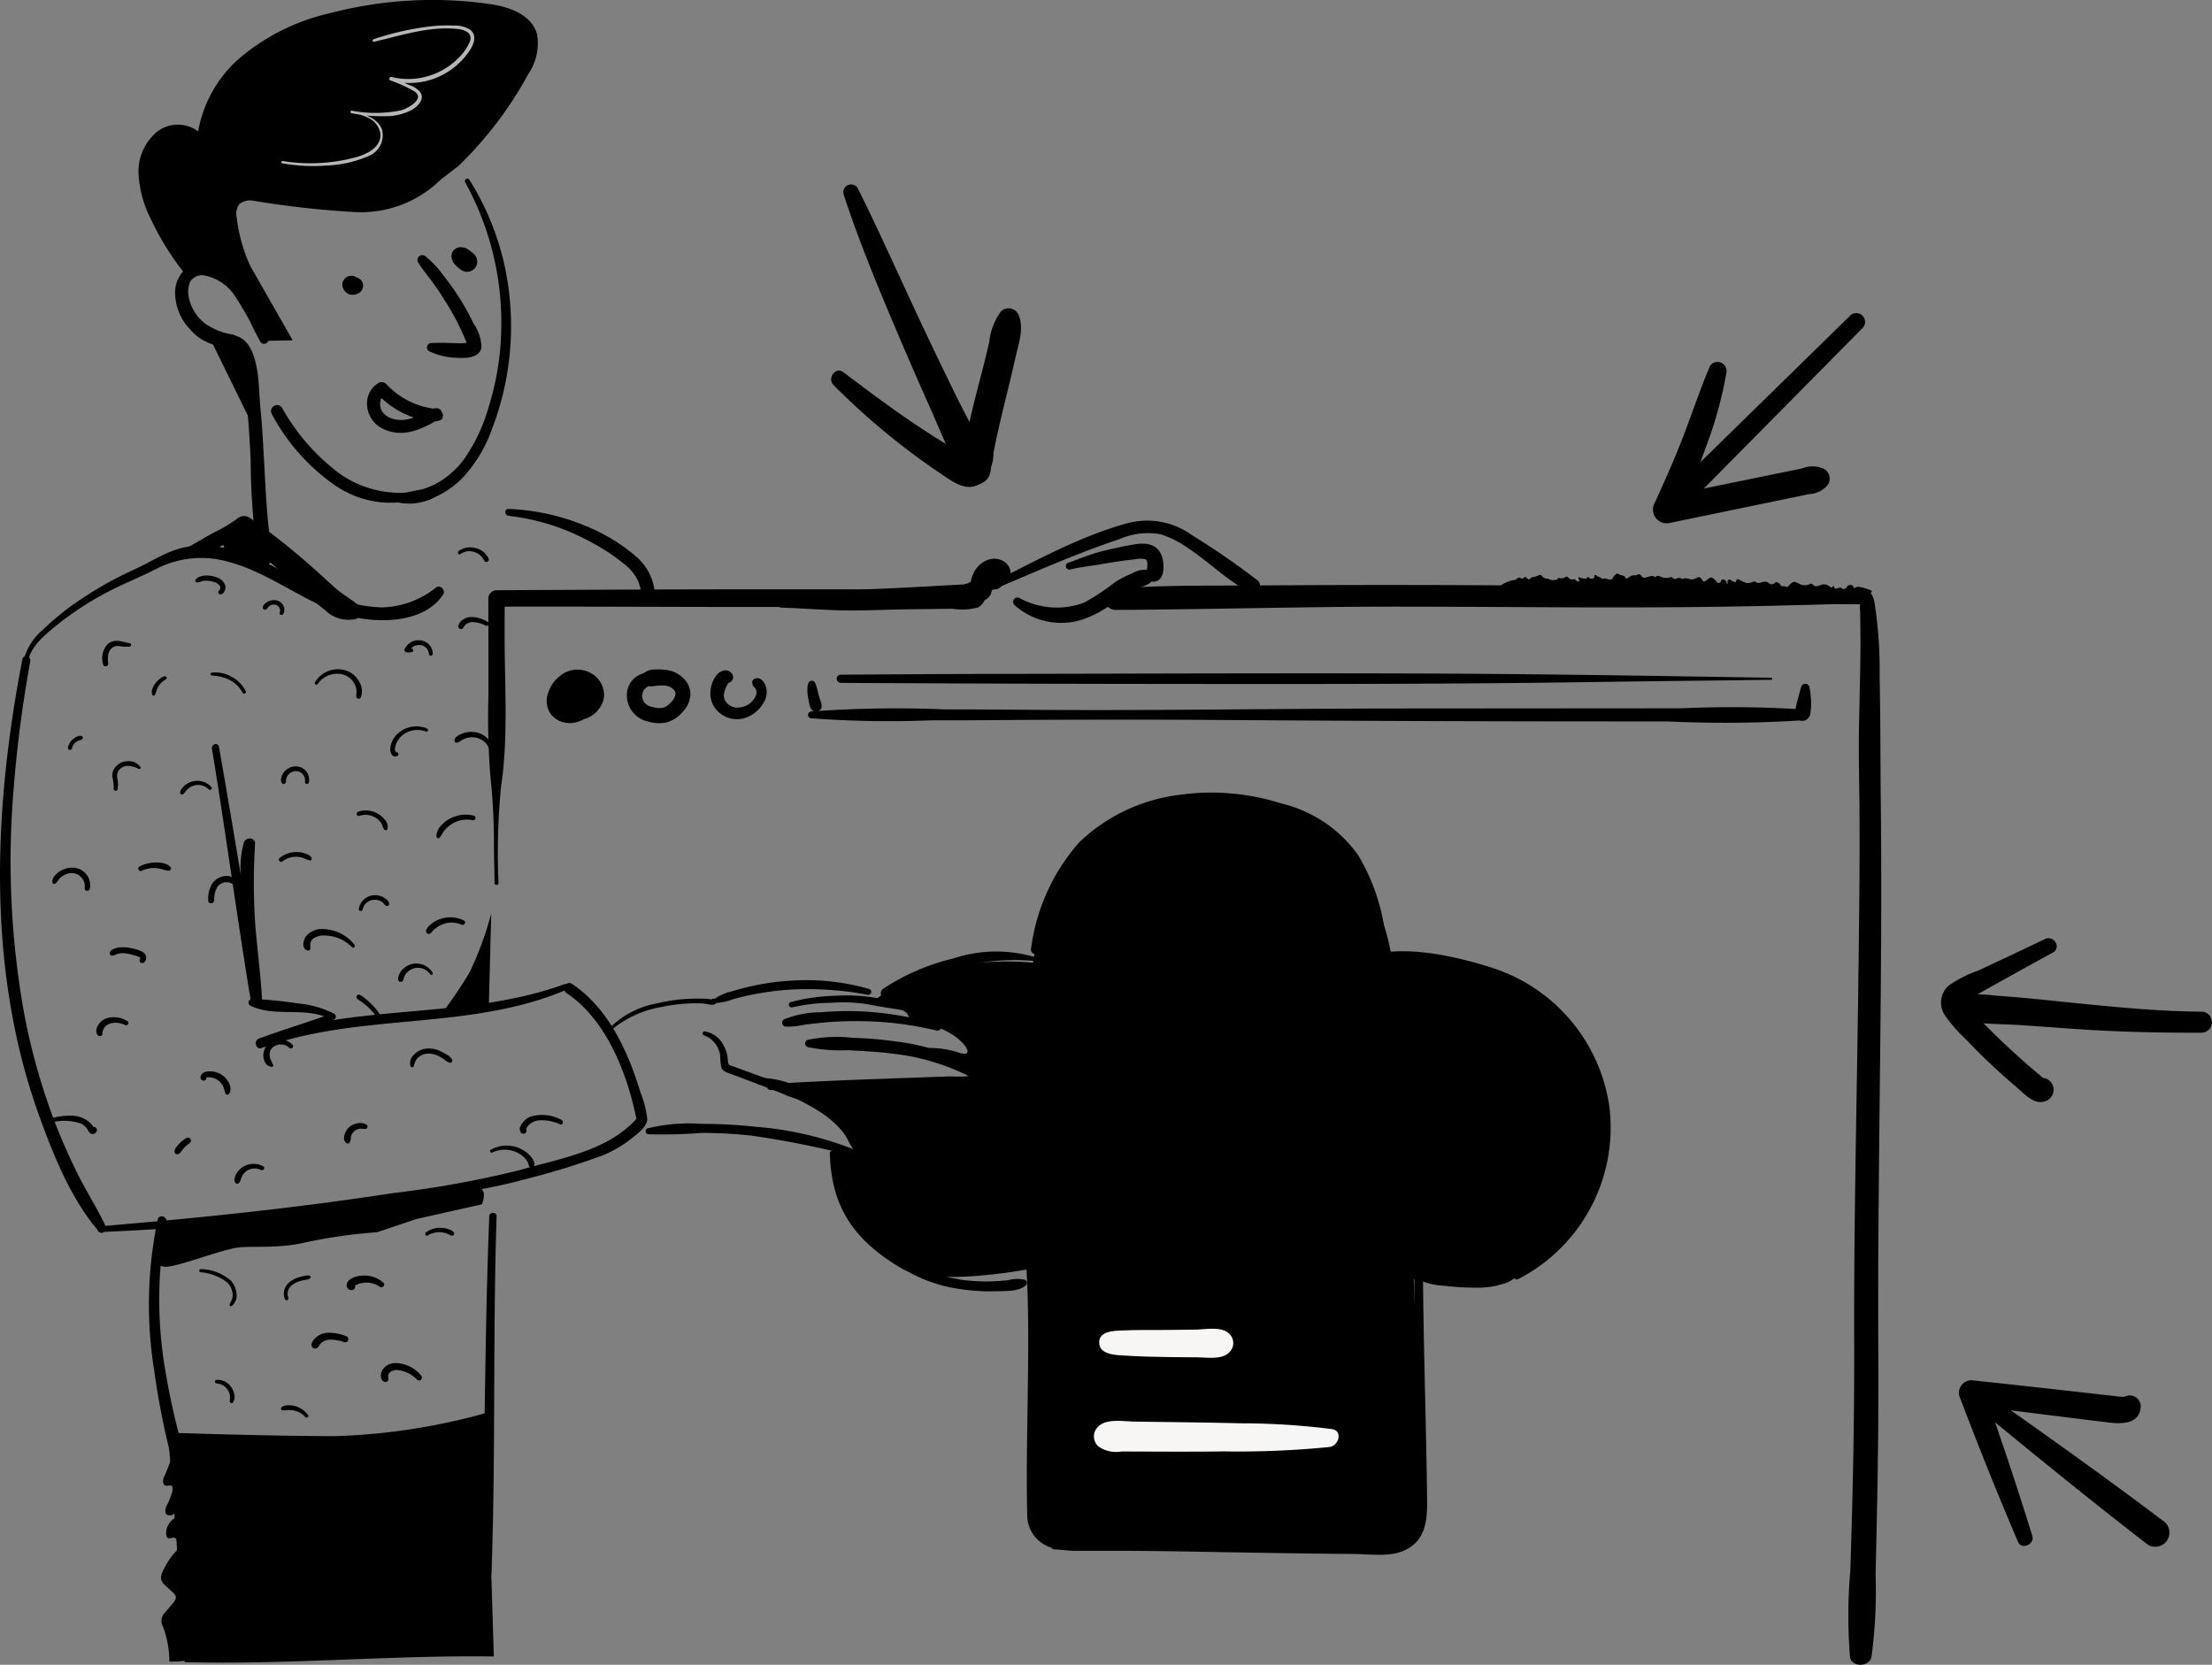 <svg xmlns="http://www.w3.org/2000/svg" width="186" height="140" viewBox="0 0 186 140"><rect x="0" y="0" width="186" height="140" fill="#808080" stroke="none"/><g transform="translate(-3684.73 331.833)"><g transform="translate(3725.384 -229.837)"><path d="M3730.5-218.089c-.2,4.992-.287,9.989-.364,14.983s-.216,10-.023,14.987a.287.287,0,0,0,.574,0c.364-9.981.1-19.985.43-29.97.013-.4-.6-.4-.617,0Z" transform="translate(-3730.013 218.387)"/></g><g transform="translate(3700.439 -288.44)"><path d="M3702.8-280.153c.744-.285,1.489-.568,2.231-.858a13.045,13.045,0,0,1,2.247-.8l-.865-.229c1.7,1.42,3.4,2.839,5.069,4.3.793.695,1.542,1.466,2.383,2.1a2.8,2.8,0,0,0,2.567.734.668.668,0,0,0,.29-1.1c-.61-.548-1.362-.929-1.984-1.484-.776-.694-1.538-1.405-2.323-2.09a59.217,59.217,0,0,0-4.924-3.862.9.9,0,0,0-1.078.139,13.1,13.1,0,0,1-2,1.173c-.66.374-1.316.753-1.973,1.131-.441.254-.146,1.039.357.847Z" transform="translate(-3702.228 283.569)"/></g><g transform="translate(3703.506 -287.049)"><path d="M3706.559-280.259a3.12,3.12,0,0,0,.526.272l.516.24,1.053.492a.7.7,0,0,0,.889-.178.663.663,0,0,0,.148-.418.8.8,0,0,0-.2-.487c.017.022.089.115.046.035a.736.736,0,0,0-.149-.178c-.048-.044-.1-.085-.15-.126-.136-.112-.276-.219-.417-.326l.162.125a7.5,7.5,0,0,0-2.208-1.156.9.9,0,0,0-.691.091.931.931,0,0,0-.368.43.907.907,0,0,0,.368,1.123,9.309,9.309,0,0,0,2.052,1.009.925.925,0,0,0,.711-.093.961.961,0,0,0,.378-.443.927.927,0,0,0-.378-1.155,6.967,6.967,0,0,0-.893-.432l-.493,1.79,1.322.3a.939.939,0,0,0,1.1-.54.929.929,0,0,0-.381-1.166c-.63-.329-1.256-.672-1.916-.94l-.481,1.749c.127.045.254.094.378.147l-.205-.087a3.84,3.84,0,0,0,.434.175,2.664,2.664,0,0,1,.271.1l-.182-.076a1.169,1.169,0,0,0,.458.138.724.724,0,0,0,.28-.051.667.667,0,0,0,.463-.61,1.184,1.184,0,0,0-.5-.891,3.755,3.755,0,0,0-.7-.5.915.915,0,0,0-1.239.325.926.926,0,0,0,.325,1.241c.532.34,1.112.609,1.672.9l.719-1.706-1.326-.289a.98.98,0,0,0-.715.094.946.946,0,0,0-.425.555.937.937,0,0,0,.093.716l.145.188a.923.923,0,0,0,.41.238l.087.037-.222-.094a5.416,5.416,0,0,1,.588.3l.712-1.692q-.281-.1-.554-.211l.22.093a10.213,10.213,0,0,1-1.3-.658l-.691,1.644a10.877,10.877,0,0,1,1.161.4l-.2-.085c.238.1.467.217.7.334.111.057.225.109.336.167l.155.083a1.143,1.143,0,0,0,.486.148l-.191-.026a.243.243,0,0,1,.08.022l.367-1.33-1.076-.441-.526-.216a3.093,3.093,0,0,0-.555-.2.616.616,0,0,0-.72.353.621.621,0,0,0,.25.763Z" transform="translate(-3705.643 282.022)"/></g><g transform="translate(3725.934 -235.495)"><path d="M3730.826-224.1a2.369,2.369,0,0,1,1.853-.085,2.211,2.211,0,0,1,.774.46,1.562,1.562,0,0,1,.319.39c.079.145.087.312.172.45a.164.164,0,0,0,.221.058c.45-.254-.019-.868-.256-1.094a2.741,2.741,0,0,0-.993-.605,2.737,2.737,0,0,0-2.226.194c-.151.085-.018.307.135.231Z" transform="translate(-3730.625 224.68)"/></g><g transform="translate(3728.438 -238.094)"><path d="M3736.908-227.135a3.379,3.379,0,0,0-2.617-.261,1.556,1.556,0,0,0-.795.756.5.5,0,0,0,.018.574.271.271,0,0,0,.469-.094.2.2,0,0,0-.186-.245c-.02,0,.226.164.145.089-.009-.039-.013-.044-.011-.015s0,.023.007,0a.656.656,0,0,1,.059-.138,1.038,1.038,0,0,1,.231-.284,1.505,1.505,0,0,1,.661-.324,3.493,3.493,0,0,1,1.916.325c.24.086.336-.289.1-.379Z" transform="translate(-3733.415 227.571)"/></g><g transform="translate(3723.266 -279.953)"><path d="M3730.123-273.71a2.7,2.7,0,0,0-1.451-.411,1.347,1.347,0,0,0-.6.2.9.9,0,0,0-.411.531.226.226,0,0,0,.412.174.9.9,0,0,1,.258-.318.994.994,0,0,1,.419-.16,2.361,2.361,0,0,1,1.194.294.187.187,0,0,0,.247-.065.184.184,0,0,0-.065-.248Z" transform="translate(-3727.654 274.129)"/></g><g transform="translate(3723.237 -285.799)"><path d="M3727.834-280.073a1.294,1.294,0,0,1,1.145-.177,1.4,1.4,0,0,1,.507.271,1.673,1.673,0,0,1,.362.477.2.2,0,0,0,.363-.153,1.557,1.557,0,0,0-1.127-.922,1.669,1.669,0,0,0-1.4.248c-.149.114-.006.372.15.257Z" transform="translate(-3727.622 280.632)"/></g><g transform="translate(3773.013 -224.846)"><path d="M3813.72-212.49c-.031,5.232.037,10.463.11,15.694q.026,1.848.041,3.7c.01,1.29-.312,2.544-1.721,2.939a16.274,16.274,0,0,1-4.154.089c-6.323-.03-12.653-.077-18.972-.286-1.79-.059-3.935-.084-5.536-.039a.439.439,0,0,0,0,.877c.3-.008,1.11.108,1.594.11,1.131,0,2.261,0,3.393,0,3.3,0,6.595.07,9.893.127,3.407.059,6.814.114,10.221.139,1.32.009,2.99.27,4.226-.271,1.859-.812,1.99-2.555,1.968-4.339-.073-6.247-.3-12.491-.346-18.738a.358.358,0,0,0-.716,0Z" transform="translate(-3783.065 212.836)"/></g><g transform="translate(3803.631 -225.337)"><path d="M3817.294-212.382a5.906,5.906,0,0,0,2.46.635,22.186,22.186,0,0,0,2.7.156,6.7,6.7,0,0,0,2.174-.312,2.379,2.379,0,0,0,1.557-1.207.212.212,0,0,0-.258-.26,14.37,14.37,0,0,1-1.744.793,7.69,7.69,0,0,1-1.981.2c-.791-.007-1.585-.035-2.371-.118s-1.6-.365-2.4-.379a.269.269,0,0,0-.135.5Z" transform="translate(-3817.169 213.383)"/></g><g transform="translate(3760.062 -225.86)"><path d="M3768.741-213.572a12.322,12.322,0,0,0,5.376,2.049,15.95,15.95,0,0,0,2.815.177c.784-.022,2.032.052,2.647-.505a.284.284,0,0,0-.124-.469,2.827,2.827,0,0,0-1.342.035q-.634.077-1.272.1a15,15,0,0,1-2.657-.125,19.834,19.834,0,0,1-5.229-1.633.214.214,0,0,0-.215.37Z" transform="translate(-3768.64 213.965)"/></g><g transform="translate(3799.962 -251.835)"><path d="M3825.528-215.293a14.338,14.338,0,0,0,7.659-14.413,14.408,14.408,0,0,0-9.927-11.778c-3.027-.947-6.776-1.813-9.938-1.122-.388.085-.266.627.089.655a43.69,43.69,0,0,1,10.135,1.6,12.917,12.917,0,0,1,7.268,6.148,13.622,13.622,0,0,1-5.593,18.382c-.347.187-.041.707.308.528Z" transform="translate(-3813.082 242.855)"/></g><path d="M3768.147-217.651c-3.967-2.352-5.909-5.152-5.992-9.768,0,0,.275-.275,1.173.024s1.546-.7.7-1.9a9.448,9.448,0,0,0-3.94-2.846c-1.048-.3-.6-.7,1.446-.9s12.021-.3,12.569-.3.449-.649-1.5-1.748a6.129,6.129,0,0,0-3.342-.949,7.581,7.581,0,0,1,3.691.25c1.846.649.15-1.748-2.294-2.248s-3.042-.649-3.042-.649,2.194.45,1.346-.45-2.993-1-2.993-1,.9-1.2,4.589-2.447a24.618,24.618,0,0,1,8.679-.75s1.159-8.418,5.567-10.927,11.99-4.707,17.925-.561a16.993,16.993,0,0,1,6.683,11.139s12.869-.5,16.409,8.042-1.546,16.084-4.239,17.831-10.324,1.1-10.324,1.1.648,17.483.8,19.181a4.116,4.116,0,0,1-2.02,3.5c-.407.081-20.942.027-28.455,0a2.846,2.846,0,0,1-2.829-2.794c-.159-6.613.307-14.548-.064-20.71C3778.689-217.529,3770.847-216.05,3768.147-217.651Z" transform="translate(-7.647 -7.539)"/><g transform="translate(3758.795 -251.825)"><path d="M3780.239-242.344a11.438,11.438,0,0,0-6.9.091,18.481,18.481,0,0,0-5.913,2.552c-.469.329-.021,1.109.454.776a18.339,18.339,0,0,1,5.587-2.493,18.63,18.63,0,0,1,6.73-.616c.189.016.2-.251.041-.31Z" transform="translate(-3767.228 242.844)"/></g><g transform="translate(3771.416 -265.197)"><path d="M3781.946-244.368c.933-3.379,2.156-7.136,5.086-9.331a15.959,15.959,0,0,1,10.289-2.947c3.075.192,6.94,1.112,9.229,3.283,2.373,2.249,3.045,5.536,3.5,8.641.092.628,1.188.486,1.116-.151a16.957,16.957,0,0,0-2.387-7.6,11.036,11.036,0,0,0-6.4-4.3,19.35,19.35,0,0,0-8.743-.718,14.79,14.79,0,0,0-8.257,3.944,16.714,16.714,0,0,0-4.084,9c-.058.421.536.618.656.182Z" transform="translate(-3781.286 257.717)"/></g><g transform="translate(3754.617 -316.332)"><g transform="translate(1.009)"><path d="M3763.729-313.77c1.341,4.091,3,8.057,4.683,12.016q1.243,2.918,2.536,5.816c.886,1.984,1.7,4.053,2.735,5.964a1.3,1.3,0,0,0,1.633.536,1.335,1.335,0,0,0,.757-1.545,4.893,4.893,0,0,0-.729-2.149c-.351-.468-1.238-.683-1.538,0a5.205,5.205,0,0,0-.3,2.5l2.437-.661c-.84-1.924-1.9-3.775-2.82-5.661q-1.415-2.887-2.787-5.8c-1.81-3.837-3.522-7.72-5.413-11.52a.655.655,0,0,0-1.192.5Z" transform="translate(-3763.698 314.592)"/></g><g transform="translate(0 10.41)"><path d="M3762.754-296.569a59.646,59.646,0,0,0,9.52,7.8c.893.608,1.946,1.193,2.954.432a3.63,3.63,0,0,0,1-2.491c.32-1.708.741-3.4,1.153-5.085.233-.956.464-1.911.677-2.87.238-1.07.749-2.494.314-3.558a.916.916,0,0,0-1.512-.4,5.21,5.21,0,0,0-.984,2.559c-.185.812-.384,1.62-.591,2.427-.38,1.481-.785,2.955-1.1,4.451q-.254,1.191-.45,2.392c-.033.2-.06.407-.1.609-.061.285-.133.22.263.027.415-.2.324-.135.035-.3-.241-.138-.48-.279-.719-.42q-2.37-1.4-4.631-2.973c-1.7-1.181-3.349-2.429-5-3.667-.634-.475-1.342.531-.824,1.071Z" transform="translate(-3762.575 303.014)"/></g><g transform="translate(96.019 101.522)"><path d="M3869.748-200.435c4.778,3.952,9.59,7.865,14.5,11.656a1.2,1.2,0,0,0,1.631-.429,1.2,1.2,0,0,0-.428-1.633,4.054,4.054,0,0,0-1.552-.419.65.65,0,0,0-.622.817,3.422,3.422,0,0,0,.544,1.234l1.63-1.633c-4.872-3.671-9.841-7.215-14.833-10.72-.659-.462-1.495.606-.867,1.126Z" transform="translate(-3869.526 201.674)"/></g><g transform="translate(94.818 100.567)"><path d="M3874.375-189.64c-1.277-4.141-2.651-8.235-4.1-12.317l-1.016,1.337q3.84.49,7.681.966l3.785.468c.988.122,2.529.213,2.74-1.123a.925.925,0,0,0-1.34-1.031,4.2,4.2,0,0,1-.844-.066c-.594-.059-1.188-.133-1.782-.2l-3.339-.373q-3.45-.386-6.9-.754a1.06,1.06,0,0,0-1.017,1.336c1.562,4.127,3.2,8.209,4.932,12.265.295.69,1.423.2,1.2-.509Z" transform="translate(-3868.189 202.737)"/></g><g transform="translate(69.589 10.836)"><path d="M3856.179-302.326l-15.818,15.477c-.846.829.466,2.144,1.3,1.3l15.56-15.736a.737.737,0,0,0-1.042-1.043Z" transform="translate(-3840.087 302.54)"/></g><g transform="translate(69.119 14.942)"><path d="M3844.334-297.605c-.818,1.911-1.469,3.893-2.215,5.832-.738,1.92-1.572,3.8-2.431,5.662a1.154,1.154,0,0,0,1.283,1.671q3.365-.695,6.73-1.393l3.256-.673,1.737-.36a2.09,2.09,0,0,0,1.594-.83.953.953,0,0,0-.335-1.279,2.3,2.3,0,0,0-1.854-.049l-1.738.354L3847.1-288l-6.737,1.371,1.284,1.671c.894-1.942,1.675-3.937,2.387-5.953a33.529,33.529,0,0,0,1.68-6.106.775.775,0,0,0-.439-.9.747.747,0,0,0-.946.311Z" transform="translate(-3839.563 297.973)"/></g><g transform="translate(94.5 68.102)"><path d="M3888.594-237.371c-3.487-.021-6.941-.356-10.407-.7-1.53-.151-3.059-.321-4.589-.46q-1.127-.1-2.256-.183a17.235,17.235,0,0,0-2.357-.121,1.172,1.172,0,0,0-1.143,1.011,1.151,1.151,0,0,0,.834,1.279c1.582.236,3.237.2,4.835.315q2.294.162,4.586.323c3.492.24,7,.318,10.5.306a.886.886,0,0,0,0-1.77Z" transform="translate(-3867.834 238.846)"/></g><g transform="translate(93.33 63.405)"><path d="M3875.263-244c-1.874.9-3.756,1.781-5.641,2.66a9.846,9.846,0,0,0-2.46,1.259,1.91,1.91,0,0,0-.331,2.454,12.9,12.9,0,0,0,1.835,2.1c.664.7,1.344,1.382,2.045,2.042s1.421,1.3,2.156,1.925,1.62,1.679,2.648,1.088a1.012,1.012,0,0,0,.45-1.107.991.991,0,0,0-1.437-.635.77.77,0,0,0-.389.679l0,.046c.015.366.331.795.744.745l.039-.005-.677-.389.022.04-.113-.418v.058l.12-.445-.022.049.556-.429c.375.085.471.065.288-.057l-.239-.2-.475-.4q-.434-.367-.859-.743c-.594-.522-1.176-1.059-1.752-1.6q-.825-.78-1.62-1.591a15.129,15.129,0,0,1-1.552-1.653,1.6,1.6,0,0,1-.135-.229c.069.142-.162.191.077.051s.458-.3.694-.441c.736-.427,1.481-.837,2.224-1.252q2.229-1.246,4.469-2.468c.753-.41.091-1.5-.666-1.14Z" transform="translate(-3866.531 244.07)"/></g></g><g transform="translate(3776.711 -220.09)"><path d="M3807.209-198.237a60.216,60.216,0,0,0-7.584-.486c-3.008-.078-6.018-.1-9.026-.146-1.024-.014-2.712-.361-3.289.739a1.123,1.123,0,0,0,.26,1.355,2.611,2.611,0,0,0,1.931.421c2.88.006,5.762.031,8.642-.009a77.317,77.317,0,0,0,8.862-.37C3807.765-196.831,3808.148-198.093,3807.209-198.237Z" transform="translate(-3787.184 206.677)" fill="#f7f6f4"/><path d="M3790.115-205.276c.957.061,1.921.082,2.88.1s1.913.028,2.87.032c.833,0,2.215.242,2.8-.465a1.07,1.07,0,0,0,0-1.469c-.642-.7-1.937-.415-2.8-.4-1,.019-2,.026-3.005.035-.97.009-1.948-.011-2.918.032-.819.036-2.445-.043-2.24,1.2C3787.854-205.284,3789.39-205.322,3790.115-205.276Z" transform="translate(-3787.235 207.547)" fill="#f7f6f4"/></g><g transform="translate(3696.385 -331.833)"><path d="M3702.555-318.644a10.661,10.661,0,0,1,3.512-8.182,17.87,17.87,0,0,1,7.775-3.908,34,34,0,0,1,13.372-.762c1.607.227,3.518.851,4,2.53a4.553,4.553,0,0,1-.727,3.34,31.83,31.83,0,0,1-5.883,7.751l-1.492,1.15a9.565,9.565,0,0,1-7.3,2.721,80.784,80.784,0,0,1-8.372-.932,1.47,1.47,0,0,0-1.262.269,1.425,1.425,0,0,0-.214,1.143,13.426,13.426,0,0,0,1.138,4.057l3.565,6.253-2.094.041s-1.329-4.032-3.391-5.137a4.122,4.122,0,0,0-3.52-.424,23.009,23.009,0,0,1-2.908-4.656,9.4,9.4,0,0,1-1.048-3.834,4.343,4.343,0,0,1,1.56-3.531,2.856,2.856,0,0,1,3.657.141" transform="translate(-3697.712 331.833)"/><g transform="translate(3.069 22.079)"><path d="M3705.783-306.962a26.52,26.52,0,0,0,2.508,6.33c.256.458.912.026.681-.431-1.155-2.282-2.408-5.733-5.4-5.987a2.176,2.176,0,0,0-1.787.546,2.637,2.637,0,0,0-.654,1.724,4.459,4.459,0,0,0,1.3,3.16,3.915,3.915,0,0,0,3.6,1.341.489.489,0,0,0-.028-.937,5.376,5.376,0,0,1-2.394-.963,3.663,3.663,0,0,1-1.332-2.195,2.1,2.1,0,0,1,.121-1.286,1.158,1.158,0,0,1,1.293-.507,3.964,3.964,0,0,1,2.49,1.738,32.009,32.009,0,0,1,2.109,3.8l.681-.431a29.946,29.946,0,0,1-2.716-6.044.248.248,0,0,0-.473.144Z" transform="translate(-3701.13 307.275)"/></g><g transform="translate(26.309 20.785)"><path d="M3728.918-308.128l-.134-.112a3.707,3.707,0,0,0-.3-.225l-.137-.093a.671.671,0,0,0-.26-.117.752.752,0,0,0-.232-.024.281.281,0,0,1-.039,0l.2.022a.771.771,0,0,0-.47,0,.753.753,0,0,0-.333.209.762.762,0,0,0-.18.337c-.005.053-.022.15-.021.2l.033.2a1.551,1.551,0,0,0,.088.192l.03.055-.088-.193,0,.012-.035-.212a.954.954,0,0,0,.137.465l.139.167.021.021.026.025.119.118a3.348,3.348,0,0,0,.261.21.649.649,0,0,0,.281.166.645.645,0,0,0,.324.062.645.645,0,0,0,.332-.084.64.64,0,0,0,.276-.19l.126-.179a.852.852,0,0,0,.1-.427l-.037-.227a.855.855,0,0,0-.237-.381Z" transform="translate(-3727.016 308.715)"/></g><g transform="translate(17.132 23.19)"><path d="M3716.827-305.069a1.094,1.094,0,0,0,.1.222l.013.018.006.008c.042.052.088.11.132.159l.016.015.162.115a.626.626,0,0,0,.189.072h.009a1.191,1.191,0,0,0,.238.022l.02,0c.067-.009.139-.021.207-.033l.01,0a.213.213,0,0,0,.041-.014c.058-.024.128-.057.185-.085l.009,0,.019-.011a1.266,1.266,0,0,0,.173-.144l.1-.147a.527.527,0,0,0,.074-.261.356.356,0,0,0-.005-.185.537.537,0,0,0-.094-.267l-.118-.141-.147-.105a.535.535,0,0,0-.26-.074.535.535,0,0,0-.279.021h0l.188-.031a.207.207,0,0,1-.052,0l.186.02a.214.214,0,0,1-.052-.013l.177.067a.243.243,0,0,1-.054-.029l.159.113a.174.174,0,0,1-.024-.021l-.005-.005-.161-.115-.185-.07-.017-.005.184.07a.215.215,0,0,1-.045-.023l.158.112a.187.187,0,0,1-.025-.022l-.156-.111a.564.564,0,0,0-.276-.079.374.374,0,0,0-.2.006.56.56,0,0,0-.282.1l-.15.124-.111.157a.561.561,0,0,0-.08.277.567.567,0,0,0,.023.3Z" transform="translate(-3716.794 306.039)"/></g><g transform="translate(23.446 21.452)"><path d="M3723.907-307.8l-.029.042a.4.4,0,0,0,.014.411c.338.568.787,1.073,1.174,1.608.376.52.735,1.051,1.07,1.6a20.267,20.267,0,0,1,1.791,3.452,2.149,2.149,0,0,1,.082.314.353.353,0,0,1,.169-.266l-.036.023c0-.007.092-.018-.041.005-.094.017-.094.021-.126.024a6.907,6.907,0,0,1-1.056.014c-.656-.015-1.319-.038-1.945,0a.367.367,0,0,0-.162.685,5.7,5.7,0,0,0,2.322.552c.713.046,1.923.036,2.076-.872a3.7,3.7,0,0,0-.656-2c-.338-.692-.708-1.369-1.112-2.025a21.189,21.189,0,0,0-1.328-1.893,9.113,9.113,0,0,0-1.6-1.737.428.428,0,0,0-.5-.046.339.339,0,0,0-.112.111Z" transform="translate(-3723.827 307.973)"/></g><g transform="translate(19.209 32.141)"><path d="M3723.363-293.224a1.744,1.744,0,0,1,1.415.128l.077-.78a6.391,6.391,0,0,0-1.142.506,5.95,5.95,0,0,1-1.051.373,2.539,2.539,0,0,1-1.615-.086,1.587,1.587,0,0,1-.594-.434c-.018-.022-.07-.1-.1-.146-.009-.015-.075-.159-.044-.084a1.558,1.558,0,0,1-.058-.172s-.04-.178-.026-.092a1.886,1.886,0,0,1-.016-.351s.021-.127.031-.165c0-.014.047-.165.021-.092a1.035,1.035,0,0,1,.074-.158s.094-.136.046-.076a.564.564,0,0,1,.245-.207l-.676-.063a7.487,7.487,0,0,0,2.361,1.719,7.9,7.9,0,0,0,1.38.493,2.286,2.286,0,0,0,1.6.016.439.439,0,0,0,.064-.69,1.521,1.521,0,0,0-.681-.263c-.216-.046-.432-.089-.646-.14a6.349,6.349,0,0,1-1.218-.421,6.738,6.738,0,0,1-2.1-1.531.563.563,0,0,0-.675-.063,2.015,2.015,0,0,0-.921,1.9,2.348,2.348,0,0,0,1.176,1.857,3.4,3.4,0,0,0,2.3.361,5.387,5.387,0,0,0,1.428-.482,4.313,4.313,0,0,0,1.273-.814.43.43,0,0,0-.321-.714,4.457,4.457,0,0,0-1.7.453c-.124.058-.028.263.1.218Z" transform="translate(-3719.108 296.084)"/></g><g transform="translate(21.684 15.024)"><path d="M3727.647-314.809a24.436,24.436,0,0,1,3.023,12.554,23.253,23.253,0,0,1-1.075,6.4,14.252,14.252,0,0,1-2.075,4.361,7.344,7.344,0,0,1-2.058,1.875,6.213,6.213,0,0,1-1.455.628,19.106,19.106,0,0,0-1.893.427.367.367,0,0,0,.021.7,4.638,4.638,0,0,0,3.047-.517,7.569,7.569,0,0,0,2.259-1.6,11.769,11.769,0,0,0,2.445-4.065,24.08,24.08,0,0,0,1.082-13.7,22.852,22.852,0,0,0-2.977-7.289c-.138-.225-.472-.011-.344.218Z" transform="translate(-3721.865 315.122)"/></g><g transform="translate(11.14 34.07)"><path d="M3722.335-286.673a8.813,8.813,0,0,1-6.409-1.473,17.576,17.576,0,0,1-4.879-5.559.5.5,0,0,0-.852.539,16.989,16.989,0,0,0,5.375,6.022,8.223,8.223,0,0,0,6.948,1.074.315.315,0,0,0-.183-.6Z" transform="translate(-3710.12 293.938)"/></g><g transform="translate(8.297 28.492)"><path d="M3708.075-289.989a62.3,62.3,0,0,0,.558,7.949,11.04,11.04,0,0,1,1.378.649c-.2-1.277-.412-2.545-.519-3.843-.144-1.733-.218-3.47-.319-5.206-.185-3.2-.3-6.722-1.826-9.608-.094-.179-.423-.089-.393.12.233,1.637.556,3.26.749,4.9C3707.9-293.35,3708-291.671,3708.075-289.989Z" transform="translate(-3706.953 300.143)"/></g><path d="M3704.429-300.149l4.242,8.665s-.032-4.389-.293-5.969-.828-3.211-2.61-3.03S3704.429-300.149,3704.429-300.149Z" transform="translate(-3698.393 328.67)"/><g transform="translate(12.001 2.145)"><path d="M3711.15-317.86a14.868,14.868,0,0,0,3.784.185,9.707,9.707,0,0,0,3.462-.788,1.883,1.883,0,0,0,1.152-2.223c-.374-1.022-1.588-1.331-2.522-1.59l-.049.2a11.778,11.778,0,0,0,2.675.253,4.718,4.718,0,0,0,2.416-.533c.486-.292,1.093-.891.691-1.489a1.963,1.963,0,0,0-.9-.587c-.492-.218-.982-.437-1.466-.671l-.11.29a6.069,6.069,0,0,0,5.97-1.7c.547-.577,1.608-1.879.7-2.582a2.37,2.37,0,0,0-1.352-.345,12.549,12.549,0,0,0-2.1.079,23.7,23.7,0,0,0-4.7,1.082.107.107,0,0,0,.061.2c2.31-.528,4.616-1.32,7.023-1.079.6.059,1.319.327,1.043,1.072a4.087,4.087,0,0,1-.889,1.3,5.859,5.859,0,0,1-2.438,1.536,5.826,5.826,0,0,1-3.249.129c-.168-.041-.278.221-.11.29a12.07,12.07,0,0,1,2.014.914c.962.634-.542,1.433-1.091,1.6a10.7,10.7,0,0,1-4.172.03c-.119-.012-.139.19-.023.209a4.083,4.083,0,0,1,1.477.422,1.8,1.8,0,0,1,.949,1.24c.166,1.175-1.11,1.789-2.036,2.045a14.613,14.613,0,0,1-6.172.32c-.119-.019-.165.163-.044.184Z" transform="translate(-3711.079 329.447)" fill="#b6b6b7"/></g></g><path d="M3822.749-275.76c0,.16.186.1.3.1q2.354.013,4.71.016c.216,0,.351.041.438.184v0c1.061.021,2.124-.009,3.19-.066-.024-.1.021-.1.281-.1l1.247.005a77.614,77.614,0,0,1,9.681-.424c2.612.141,5.181.419,7.821.421.726,0,1.456-.005,2.185-.005a.656.656,0,0,1,.127-.106c.11-.053.113.058.177.107.488,0,.974.009,1.46.023l1.184,0c.162,0,.221-.049.158-.159s-.109-.211-.159-.317c-.032-.067,0-.126.08-.174a.132.132,0,0,1,.125-.019c.071.033.055.087.051.138a.674.674,0,0,0,0,.1.078.078,0,0,0,.072.071.1.1,0,0,0,.1-.05c.045-.077.138-.167.08-.236-.115-.133-.026-.233.1-.329s.1-.146-.019-.2a4.178,4.178,0,0,0-.958-.281.4.4,0,0,0-.311.051c-.069.048-.136.078-.173-.018a.249.249,0,0,0-.273-.194c-.2,0-.253.112-.329.214a.263.263,0,0,1-.4.055.256.256,0,0,0-.245-.031c-.31.148-.4.038-.421-.215-.159.279-.269.178-.38.071a.76.76,0,0,0-.741-.085c-.32.141-.458.129-.673-.081-.085-.084-.164-.03-.233,0a.951.951,0,0,1-.894-.041c-.411-.227-.481-.2-.808.111-.093.087-.138.251-.361.119-.108-.063-.353.068-.387-.136-.013-.085-.178-.166-.3-.214s-.17.077-.256.12a.369.369,0,0,1-.415-.038c-.183-.175-.4-.138-.646-.067a.48.48,0,0,1-.472-.038c-.08-.072-.164-.038-.264,0a.823.823,0,0,1-.542.076,3.037,3.037,0,0,1-.519-.245c-.142-.107-.267-.06-.3.052-.051.2-.146.12-.277.067a.948.948,0,0,1-.18-.106.188.188,0,0,0-.167-.04c-.084.022-.09.075-.113.126-.034.076.075.15-.027.249l-.1-.23a.266.266,0,0,0-.271-.15c-.138,0-.134.093-.153.162s-.115.105-.2.121a.143.143,0,0,1-.16-.08.973.973,0,0,0-.261-.277c-.159-.129-.257-.125-.435.009-.436.326-.368.324-.614-.032-.07-.1-.143-.13-.32-.067s-.359.2-.585.141a1,1,0,0,0-.662-.045.157.157,0,0,1-.1-.023.425.425,0,0,0-.362-.006.29.29,0,0,1-.373-.06.134.134,0,0,0-.159-.039,1.147,1.147,0,0,1-.866-.062c-.214-.087-.312-.07-.452.076-.09-.143-.236-.144-.409-.092-.1.031-.213.052-.312.088-.151.054-.28.047-.355-.049-.119-.151-.217-.314-.522-.116a.75.75,0,0,0-.651.2c-.148.1-.2.065-.251-.031-.1-.2-.451-.167-.615-.311a.155.155,0,0,0-.185.05c-.053.111-.234.174-.237.307,0,.075-.1.126-.215.131-.237.011-.432-.158-.7-.045a.034.034,0,0,1-.024,0c-.034-.163-.292-.156-.4-.258-.043-.04-.072-.094-.164-.066-.075.023-.065.079-.063.12.012.158-.111.183-.3.173-.125-.007-.131-.105-.211-.123-.181-.042-.066.153-.172.136-.143-.022-.293-.026-.428-.058-.062-.014-.092-.107-.188-.049-.079.046-.029.107,0,.159s.088.127-.022.171c-.13.053-.163-.046-.225-.088s-.056-.132-.161-.1a.4.4,0,0,1-.459-.12c-.065-.052-.15-.15-.259-.062-.21.171-.421.1-.641.073-.026.04.032.085-.031.126a1.052,1.052,0,0,1-.7,0c-.037-.026-.079-.071-.119-.068a.551.551,0,0,1-.5-.234.2.2,0,0,0-.27-.044,1.116,1.116,0,0,1-.357.133c-.1.037-.234.02-.294.1-.134.171-.24.111-.332,0s-.17-.122-.285-.009c-.048.046-.109.1-.176.041-.17-.136-.285-.069-.409.056a.3.3,0,0,1-.162.072,2.611,2.611,0,0,0-1.154.463c-.082.052-.2.134-.286.11-.375-.1-.445.132-.551.271a.311.311,0,0,1-.3.132,1.061,1.061,0,0,0-.4.075.483.483,0,0,0-.352.317.243.243,0,0,1-.194.154C3822.713-276.063,3822.749-275.9,3822.749-275.76Z" transform="translate(-14.108 -5.414)"/><g transform="translate(3777.668 -282.64)"><path d="M3852.024-276.745c-7.934.008-15.873-.206-23.807-.287q-13.344-.138-26.693-.049c-4.125.03-8.293-.036-12.409.261a.9.9,0,0,0,0,1.8c7.933-.04,15.864-.279,23.8-.275,8.9.005,17.8.134,26.7.012,4.138-.058,8.277-.17,12.414-.293a.583.583,0,0,0,0-1.166Z" transform="translate(-3788.25 277.118)"/></g><g transform="translate(3840.132 -282.21)"><path d="M3859.382-275.933l-.569.177.011.294a2.93,2.93,0,0,0,.014.606c.007.426.008.853.015,1.279q.02,1.381,0,2.762c-.022,1.94-.082,3.88-.113,5.821-.039,2.382.028,4.761.044,7.141.03,4.76-.042,9.519-.1,14.278-.127,10.015-.38,20.033-.349,30.049q.02,6.338-.135,12.674c-.051,2.2-.117,4.406-.185,6.609a44.254,44.254,0,0,0-.035,7.306c.126.922,1.642.875,1.813,0a41.769,41.769,0,0,0,.343-6.918q.073-3.055.132-6.11c.076-3.955.119-7.91.1-11.866q-.034-7.078.034-14.155c.088-10.917.295-21.841.171-32.758-.039-3.541-.021-7.085-.1-10.626a36.313,36.313,0,0,0-.435-6.258c-.092-.457-.343-1.108-.941-1a.57.57,0,0,0-.4.879.368.368,0,0,0,.68-.184Z" transform="translate(-3857.825 276.64)"/></g><g transform="translate(3725.789 -282.273)"><path d="M3770.08-276.679q-16.327-.072-32.653.014c-2.091.01-4.182.017-6.272.034a.7.7,0,0,0-.688.69q.011,4.05.012,8.1a62.863,62.863,0,0,0,.161,6.861,53.336,53.336,0,0,1,.3,5.952c0,1,.049,2.008.049,3.011a.168.168,0,0,0,.336,0,56.34,56.34,0,0,1,.218-8.15c.62-4.173.286-8.549.294-12.762q0-1.506.007-3.011l-.688.689c10.884-.036,21.77.1,32.653-.038,2.091-.026,4.182-.049,6.272-.083a.654.654,0,0,0,0-1.306Z" transform="translate(-3730.464 276.71)"/></g><g transform="translate(3769.909 -283.939)"><path d="M3779.717-275.588a5.888,5.888,0,0,0,5.695,1.246,9.41,9.41,0,0,0,2.853-1.585,10.881,10.881,0,0,1,1.429-.9c.5-.25,1.27-.345,1.618-.789a.542.542,0,0,0-.235-.889,2.039,2.039,0,0,0-1.457.272,9.088,9.088,0,0,0-1.409.722,20.442,20.442,0,0,1-2.6,1.725,6.527,6.527,0,0,1-5.45-.378.365.365,0,0,0-.44.571Z" transform="translate(-3779.608 278.563)"/></g><g transform="translate(3767.241 -288.063)"><path d="M3777.046-277.076c3.688-1.565,7.414-3.236,11.214-4.508a6.009,6.009,0,0,1,3.434-.412,8.45,8.45,0,0,1,2.385,1.211c1.716,1.127,3.226,2.674,5.047,3.62.574.3,1.3-.5.733-.951a63.138,63.138,0,0,0-5.484-3.785,6.438,6.438,0,0,0-5.481-1.01c-4.26,1.171-8.177,3.448-12.121,5.371-.316.154-.039.6.271.464Z" transform="translate(-3776.635 283.15)"/></g><g transform="translate(3774.316 -286.118)"><path d="M3784.879-278.8c.717-.183,1.474-.264,2.206-.383s1.471-.253,2.209-.353q.541-.073,1.084-.128a1.968,1.968,0,0,1,.841-.009c.181.071.184.266.19.441a1.84,1.84,0,0,1-.11.658.633.633,0,0,0,.77.771c.9-.183.771-1.671.489-2.293-.409-.9-1.35-.971-2.21-.829-.936.155-1.865.359-2.786.589-.978.245-1.888.65-2.839.967a.3.3,0,0,0,.156.569Z" transform="translate(-3784.516 280.986)"/></g><g transform="translate(3766.287 -284.851)"><path d="M3778.933-277.922a.94.94,0,0,0,.046-.329c0-.058-.008-.038-.021.064.011-.058.019-.115.024-.174-.022.165-.019.148.007-.051l-.021-.162a1.164,1.164,0,0,0-.488-.736,1.61,1.61,0,0,0-.775-.262,1.659,1.659,0,0,0-.859.2,2.1,2.1,0,0,0-.964,1.011,2.972,2.972,0,0,0-.24.741c-.071.431-.177,1.012.225,1.325l-.138-.179.021.028.309-1.18-.021.012.2-.085c-.1.04-.189.065-.291.109l.176-.074a.748.748,0,0,0-.384.253.749.749,0,0,0-.156.458.978.978,0,0,0,.3.682.846.846,0,0,0,.724.237.887.887,0,0,0,.628-.412l.021-.028-.318.317a1.278,1.278,0,0,0,.274-.248,1.027,1.027,0,0,0,.168-.331,1.348,1.348,0,0,0,.036-.4,3.207,3.207,0,0,1,.023-.375l-.032.24a2.154,2.154,0,0,1,.141-.532l-.088.21a1.549,1.549,0,0,1,.175-.3l-.135.175a1.422,1.422,0,0,1,.24-.243l-.171.133a1.282,1.282,0,0,1,.231-.138l-.2.085a1.45,1.45,0,0,1,.319-.087l-.215.03a.875.875,0,0,1,.217,0l-.208-.028c.134.021.265.067.4.1s-.139-.062-.037-.014a.7.7,0,0,0,.19.073c-.17-.12-.222-.147-.157-.077l-.045-.055s.079.178.02.022a.457.457,0,0,0,.427.325.459.459,0,0,0,.426-.325Z" transform="translate(-3775.573 279.577)"/></g><g transform="translate(3750.057 -282.932)"><path d="M3757.887-275.243c1.6.048,3.188.174,4.788.223s3.188-.028,4.788-.063,3.192-.044,4.787-.067a5.316,5.316,0,0,0,2.151-.105,1.25,1.25,0,0,0,.605-1.439,1.011,1.011,0,0,0-1.237-.7l-.056.02c-.71.262-1.068,1.406-.234,1.8l.049.023-.361-1.378q.771-.494.041-.271l-.32.018c-.371.032-.745.041-1.117.062l-1.915.107c-1.33.075-2.658.146-3.99.194-2.684.1-5.313.5-7.98.767a.408.408,0,0,0,0,.815Z" transform="translate(-3757.496 277.443)"/></g><g transform="translate(3730.703 -275.528)"><path d="M3738.376-267.82a.7.7,0,0,0-.155-.216c-.057-.058-.383-.316-.057-.042a.94.94,0,0,0-.635-.263,1.031,1.031,0,0,0-.635.263,1.848,1.848,0,0,0-.4.5,2.2,2.2,0,0,0-.246.605,2.05,2.05,0,0,0-.062.647,1.318,1.318,0,0,0,.578,1.024,2.91,2.91,0,0,0,1.329.361,2.6,2.6,0,0,0,1.177-.157,2.387,2.387,0,0,0,.69-.4,2.407,2.407,0,0,0,.4-.444,1.982,1.982,0,0,0,.4-1.109,2.129,2.129,0,0,0-1.126-1.863,2.3,2.3,0,0,0-2.241.012,3,3,0,0,0-1.356,1.713,1.967,1.967,0,0,0,.1,1.5,1.879,1.879,0,0,0,1.067.881,2.3,2.3,0,0,0,2.4-.685,1.865,1.865,0,0,0,.5-1.364,1.716,1.716,0,0,0-.773-1.346,1.44,1.44,0,0,0-1.521.016,1.423,1.423,0,0,0-.637,1.569.92.92,0,0,0,.865.661.929.929,0,0,0,.766-.375,1,1,0,0,0,.2-.575.742.742,0,0,0-.382-.667c-.069-.031-.031,0,.114.1a1.728,1.728,0,0,0-.189-.146.969.969,0,0,0-.508-.132l.866.66a.349.349,0,0,1-.018-.075l.032.239a.7.7,0,0,1,0-.111l-.031.239a.632.632,0,0,1,.028-.106l-.091.214a.8.8,0,0,0,.043-.083c.021-.066-.152.17-.058.077s-.09.072-.093.066a.672.672,0,0,1,.1-.058l-.215.091a.756.756,0,0,1,.148-.044l-.239.032a.62.62,0,0,1,.153,0l-.238-.032a.826.826,0,0,1,.111.032l-.215-.091c.031.014.069.042.1.053-.124-.1-.159-.129-.106-.083a.421.421,0,0,1,.041.039c.1.094-.113-.192-.047-.059.018.035.038.067.054.1l-.091-.215a1.013,1.013,0,0,1,.063.227l-.032-.239a.956.956,0,0,1-.005.2l.032-.241a1.075,1.075,0,0,1-.058.2l.091-.218a1.219,1.219,0,0,1-.13.221l.144-.187a1.39,1.39,0,0,1-.215.215l.189-.147a1.656,1.656,0,0,1-.34.2l.227-.1a1.946,1.946,0,0,1-.437.126l.255-.034a1.447,1.447,0,0,1-.358,0l.256.034a1.27,1.27,0,0,1-.23-.061l.231.1a1.333,1.333,0,0,1-.256-.147l.2.151a1.073,1.073,0,0,1-.179-.176l.151.194a.9.9,0,0,1-.1-.18l.1.228a1.05,1.05,0,0,1-.05-.18l.034.254a1.246,1.246,0,0,1,0-.307l-.034.252a2.051,2.051,0,0,1,.13-.457l-.094.223a2.359,2.359,0,0,1,.284-.488l-.144.187a2.152,2.152,0,0,1,.333-.337l-.184.143a1.826,1.826,0,0,1,.4-.237l-.216.091a1.761,1.761,0,0,1,.369-.1l-.236.031a1.389,1.389,0,0,1,.323,0l-.233-.031a1.243,1.243,0,0,1,.18.036c.041.011.219.081.069.019s.039.026.077.05l.068.045c.115.076-.135-.117-.063-.048.04.038.079.072.115.112.07.076,0,.067-.045-.066a.452.452,0,0,0,.04.068c.005.009.04.062.035.07s-.073-.217-.044-.1c.016.064.034.125.044.191l-.031-.234a1.152,1.152,0,0,1,0,.243l.031-.236a1.408,1.408,0,0,1-.089.327l.091-.215a1.567,1.567,0,0,1-.134.242c-.048.076.161-.181.028-.051a1.443,1.443,0,0,1-.114.1l.185-.142a1.945,1.945,0,0,1-.414.236l.223-.094a1.894,1.894,0,0,1-.444.113l.25-.033a2.508,2.508,0,0,1-.586-.01l.251.033a2.915,2.915,0,0,1-.656-.173l.227.1a.648.648,0,0,1-.11-.066l.192.149-.03-.031.148.193a.317.317,0,0,1-.044-.07l.1.227a.873.873,0,0,1-.043-.163l.034.253a1.475,1.475,0,0,1,0-.336l-.033.248a1.526,1.526,0,0,1,.1-.377l-.093.218c.028-.06.06-.116.091-.174q.078-.117-.054.069a.549.549,0,0,1,.07-.062.883.883,0,0,0,.231-.875l0-.013v.454c.024-.1-.021-.051-.136.162-.17.166-.21.227-.12.181a.671.671,0,0,0,.31-.4.8.8,0,0,0-.068-.52Z" transform="translate(-3735.937 269.208)"/></g><g transform="translate(3737.442 -275.537)"><path d="M3745.343-268.955a1.893,1.893,0,0,0-1.9,1.875,2.246,2.246,0,0,0,1.743,2.234,3.224,3.224,0,0,0,1.635.076,2.775,2.775,0,0,0,1.287-.841,2.376,2.376,0,0,0,.68-1.421,1.859,1.859,0,0,0-.521-1.371,2.428,2.428,0,0,0-1.415-.755,4.307,4.307,0,0,0-.961-.052,1.562,1.562,0,0,0-1.091.353.6.6,0,0,0,.119.926,1.3,1.3,0,0,0,.855.109c.01,0,.133-.02.042-.007l.112-.013c.113-.012.226-.022.338-.025s.2,0,.3,0a.836.836,0,0,1,.193.024c.073.017.144.034.214.058.016.005.129.051.06.021s.07.037.083.044a1.707,1.707,0,0,1,.2.127c-.092-.07.074.077.091.094-.069-.069.032.048.052.083.009.014.065.12.032.051s.02.071.026.085.029.127.009,0c.006.04,0,.081.006.12,0,.019-.009.127.006.018,0,.03-.013.06-.02.091s-.022.079-.035.119c-.033.1.038-.072-.009.021s-.093.166-.144.248c-.006.01-.07.1-.015.026-.026.034-.056.067-.083.1-.049.056-.1.11-.155.162a1.465,1.465,0,0,1-.369.29,1.256,1.256,0,0,1-.814.092,3.728,3.728,0,0,1-.5-.121.517.517,0,0,1-.157-.065c-.029-.015-.059-.031-.088-.049-.01-.005-.17-.126-.077-.046a1.646,1.646,0,0,1-.146-.146c-.068-.073.047.074-.009-.01-.022-.032-.043-.066-.063-.1s-.087-.19-.05-.086a2.1,2.1,0,0,1-.078-.285c.025.118,0-.074,0-.123s0-.079.008-.118c-.015.139.015-.04.02-.058.011-.04.088-.224.034-.115a1.733,1.733,0,0,1,.129-.221c.055-.081-.06.065.006-.007.033-.035.065-.071.1-.1s.056-.052.086-.076c-.068.056,0,0,.036-.019s.092-.058.136-.093c0,0,.156-.133.069-.063a1.543,1.543,0,0,1,.235-.144.5.5,0,0,0,.226-.555.514.514,0,0,0-.474-.361Z" transform="translate(-3743.444 269.217)"/></g><g transform="translate(3744.464 -275.461)"><path d="M3753.119-268.791a.684.684,0,0,0-.666-.335,1.077,1.077,0,0,0-.613.335,2.329,2.329,0,0,0-.534,1.163,2.127,2.127,0,0,0,.726,2.071,2.276,2.276,0,0,0,2.072.454,2.853,2.853,0,0,0,1.652-1.331,1.691,1.691,0,0,0,.2-1.266c-.116-.424-.5-.958-1-.712a.341.341,0,0,0-.174.3.629.629,0,0,0,.17.4.771.771,0,0,1,.146.192.73.73,0,0,1-.031.564,1.6,1.6,0,0,1-.971.858,1.547,1.547,0,0,1-.619.1.9.9,0,0,1-.274-.047l-.076-.023s-.079-.03-.039-.013c0,0-.1-.048-.13-.067s-.091-.056-.135-.085c-.065-.044-.006,0-.063-.05s-.09-.085-.132-.13c-.018-.019-.036-.039-.052-.059.034.044,0,0-.011-.022l-.078-.137c-.046-.081,0,.027-.027-.062-.016-.049-.032-.1-.044-.149-.005-.025-.011-.051-.015-.076-.016-.087,0,.081,0-.007a1.027,1.027,0,0,1,.046-.387c.021-.076.045-.151.071-.226.012-.031.024-.064.035-.1,0-.008.042-.1.018-.043.029-.066.06-.131.095-.194.013-.024.028-.048.043-.072,0,0,.078-.135.042-.082s.017-.019.022-.024c.048-.048.043-.018,0,0a.447.447,0,0,0,.063-.031.418.418,0,0,0,.075-.055c.1-.07.073-.061-.069.029a.47.47,0,0,0,.276-.682Z" transform="translate(-3751.266 269.133)"/></g><g transform="translate(3739.027 -246.803)"><g transform="translate(10.238 2.186)"><path d="M3756.861-230.373c3.369-.022,6.732-.1,10.1-.2l4.875-.142c.911-.027,2.48.281,2.918-.772a.421.421,0,0,0-.192-.471,17.129,17.129,0,0,0-7.062-2.489,32.5,32.5,0,0,0-3.689-.318,12.263,12.263,0,0,0-3.8.165.324.324,0,0,0,0,.619,13.661,13.661,0,0,0,3.348.255c1.262.07,2.524.129,3.779.291a19.015,19.015,0,0,1,7,2.2l-.191-.471c-.1.276-1.867.179-2.115.188l-2.089.074-4.353.156q-4.27.154-8.532.4a.258.258,0,0,0,0,.516Z" transform="translate(-3756.612 234.827)"/></g><g transform="translate(11.464)"><path d="M3771.154-236.117a27.843,27.843,0,0,0-6.554-1.12,26.568,26.568,0,0,0-3.341.076,8.328,8.328,0,0,0-3.118.6.33.33,0,0,0,.165.609,6.306,6.306,0,0,0,1.527-.156c.514-.073,1.029-.126,1.544-.175a28.578,28.578,0,0,1,3.223-.128,28.176,28.176,0,0,1,6.415.8.264.264,0,0,0,.14-.508Z" transform="translate(-3757.979 237.258)"/></g><g transform="translate(0 9.478)"><path d="M3763.033-224.431a28.379,28.379,0,0,0-8.592-2.036,41.194,41.194,0,0,0-4.492-.241,14.815,14.815,0,0,0-4.561.37.254.254,0,0,0,.067.5,41.089,41.089,0,0,0,4.494-.116,41.226,41.226,0,0,1,4.173.233,81.864,81.864,0,0,1,8.716,1.755c.263.058.47-.338.195-.462Z" transform="translate(-3745.209 226.716)"/></g><g transform="translate(9.337 5.611)"><path d="M3755.817-230.447a9.369,9.369,0,0,1,2.5.9,21.534,21.534,0,0,1,2.4,1.259,8.791,8.791,0,0,1,1.868,1.518,5.426,5.426,0,0,1,.633.865,5.793,5.793,0,0,0,.632,1.072.579.579,0,0,0,.976-.4,3.685,3.685,0,0,0-1.213-2.374,7.848,7.848,0,0,0-2.151-1.654,21.254,21.254,0,0,0-2.7-1.148,7.693,7.693,0,0,0-2.868-.6c-.311.007-.412.518-.076.569Z" transform="translate(-3755.609 231.018)"/></g></g><g transform="translate(3751.059 -248.115)"><path d="M3758.9-237.718a15.181,15.181,0,0,1,3.28-.384,13.45,13.45,0,0,1,3.061.12c.632.131,1.27.233,1.906.334.276.044.555.082.829.137a.845.845,0,0,1,.754.719.269.269,0,0,0,.486.064c.5-.738-.534-1.341-1.135-1.446-.783-.138-1.571-.243-2.355-.375a14.765,14.765,0,0,0-3.075-.151,16.653,16.653,0,0,0-3.874.534.232.232,0,0,0,.123.447Z" transform="translate(-3758.611 238.717)"/></g><g transform="translate(3735.735 -247.855)"><path d="M3741.7-235.579a8.947,8.947,0,0,1,4.509-2.155,13.713,13.713,0,0,1,2.518-.294,8.6,8.6,0,0,1,1.139.037c.267.029.671.193.877-.037a.223.223,0,0,0,.034-.263.255.255,0,0,0-.244-.135.2.2,0,0,0-.193.147l0,.028a.2.2,0,0,0,.356.15l.015-.023-.226.093.04.016-.146-.147.007.038.1-.245c-.089.041-.361-.031-.463-.038-.191-.01-.381-.013-.571-.017-.394-.009-.788,0-1.183.022a14.47,14.47,0,0,0-2.521.383,7.529,7.529,0,0,0-4.182,2.3c-.077.1.049.229.138.138Z" transform="translate(-3741.542 238.429)"/></g><g transform="translate(3744.75 -249.4)"><path d="M3764.653-239.408a19.119,19.119,0,0,0-6.726-.692,20.712,20.712,0,0,0-3.213.462q-.842.19-1.668.447a3.642,3.642,0,0,0-1.4.624.2.2,0,0,0,.139.337,4.914,4.914,0,0,0,1.438-.326q.784-.217,1.582-.377a24.519,24.519,0,0,1,3.226-.426,27.424,27.424,0,0,1,6.491.434.251.251,0,0,0,.133-.483Z" transform="translate(-3751.584 240.147)"/></g><g transform="translate(3743.799 -245.095)"><path d="M3750.645-235.03a2.09,2.09,0,0,1,1.359,1.667,8.62,8.62,0,0,0,.1,1.021c.133.379.588.479.923.605.934.351,1.869.694,2.8,1.055q.735.285,1.468.574a5.967,5.967,0,0,0,1.429.48c.377.044.436-.483.178-.658a6.1,6.1,0,0,0-1.405-.552q-.742-.259-1.482-.52c-.964-.342-1.92-.7-2.881-1.051-.216-.078-.412-.085-.453-.327-.028-.169-.025-.343-.055-.512a3.185,3.185,0,0,0-.36-.992,2.153,2.153,0,0,0-1.527-1.115c-.208-.033-.3.265-.089.325Z" transform="translate(-3750.524 235.358)"/></g><g transform="translate(3752.682 -272.366)"><path d="M3760.7-264.75a88.558,88.558,0,0,0,10.039.171c2.942.009,5.884-.027,8.826-.04,4.969-.02,9.938-.028,14.906.007q14.268.1,28.536.12l9.714.007a102.744,102.744,0,0,0,11.2-.09.464.464,0,0,0,0-.927,92.068,92.068,0,0,0-10.039-.09l-8.826.006-14.907.011c-9.512.006-19.022.162-28.535.125-3.238-.013-6.476-.054-9.715-.05a97.369,97.369,0,0,0-11.2.174.288.288,0,0,0,0,.576Z" transform="translate(-3760.419 265.69)"/></g><g transform="translate(3752.617 -274.582)"><path d="M3760.414-267.926a2.354,2.354,0,0,0-.064.534,2.758,2.758,0,0,0,.052.586q.035.243.086.485c.017.079.033.16.056.238.01.037.021.073.033.109a.876.876,0,0,0,.159.279.472.472,0,0,0,.523.1.483.483,0,0,0,.293-.437,1.728,1.728,0,0,0-.147-.561q-.071-.224-.129-.453c-.038-.152-.064-.307-.115-.454a4.537,4.537,0,0,0-.171-.5.313.313,0,0,0-.314-.151.32.32,0,0,0-.263.227Z" transform="translate(-3760.347 268.156)"/></g><g transform="translate(3755.083 -275.208)"><path d="M3763.425-268.051q14.29.082,28.577.091c12.02.016,24.034.008,36.051-.179,4.545-.071,9.091-.1,13.635-.172a.085.085,0,0,0,0-.169c-9.523-.154-19.052-.316-28.577-.353-12.016-.047-24.033.007-36.05.026-4.545.007-9.091.041-13.636.067a.345.345,0,0,0,0,.689Z" transform="translate(-3763.094 268.852)"/></g><g transform="translate(3835.653 -274.331)"><path d="M3853.365-267.62c-.1.359-.188.72-.288,1.08-.048.176-.092.35-.131.528-.021.1-.042.192-.065.287a1.128,1.128,0,0,0-.043.257.946.946,0,0,0,.106.4.583.583,0,0,0,.454.3.6.6,0,0,0,.522-.171.808.808,0,0,0,.211-.348,1.912,1.912,0,0,0,.032-.259c.011-.1.021-.194.029-.291a4.088,4.088,0,0,0,.01-.566,7.454,7.454,0,0,0-.146-1.211.36.36,0,0,0-.69,0Z" transform="translate(-3852.837 267.876)"/></g><g transform="translate(3767.636 -283.615)"><path d="M3778.352-278.175l-.071-.007.3.126a.492.492,0,0,0-.507-.118c-.035.013-.07.024-.106.035a1.918,1.918,0,0,1-.224.051l.146-.019a.586.586,0,0,1-.089,0,.915.915,0,0,0-.235.03.6.6,0,0,0-.264.154.455.455,0,0,0-.124.192.464.464,0,0,0-.051.231.6.6,0,0,0,.082.3.733.733,0,0,0,.244.243.714.714,0,0,0,.347.1.8.8,0,0,0,.211-.027.713.713,0,0,0,.306-.181.451.451,0,0,0,.125-.2.459.459,0,0,0,.053-.236l-.023-.162a.606.606,0,0,0-.156-.27l-.006-.007.1.126a.638.638,0,0,0-.382-.3l-.04-.013a.722.722,0,0,0-.255-.028.953.953,0,0,0-.2.022.634.634,0,0,0-.381.292l-.007.013.081-.105a.606.606,0,0,0-.136.24s-.022.157-.023.162a.493.493,0,0,0,.023.173.289.289,0,0,0,.032.079.315.315,0,0,0,.082.14.315.315,0,0,0,.113.113.3.3,0,0,0,.075.056c.061.032.128.057.191.083a.339.339,0,0,0,.112.022.409.409,0,0,0,.187,0,.9.9,0,0,0,.139-.024l.151-.064a.49.49,0,0,0,.178-.164c.027-.035.038-.05.057-.077l-.958-.74a.132.132,0,0,1-.021.022l.123-.1-.017.01.145-.061a.166.166,0,0,1-.029.008l.161-.022h-.031l.16.022a.165.165,0,0,1-.03-.008l.144.061-.017-.01.121.093-.015-.013-.264,1,.041-.014a.7.7,0,0,0,.279-.163l.065-.054-.112.086c.033-.023.069-.043.1-.066.066-.045.129-.1.191-.144l.086-.071a.5.5,0,0,0,.13-.183.289.289,0,0,0,.037-.13.433.433,0,0,0-.013-.2v.229l.016-.066a.376.376,0,0,0-.067-.325.381.381,0,0,0-.292-.147Z" transform="translate(-3777.075 278.202)"/></g><g transform="translate(3684.73 -285.958)"><g transform="translate(0 9.316)"><path d="M3686.614-270.2c-2.449,12.658-3.025,26.188,1.441,38.483,1.194,3.288,2.67,6.971,4.989,9.636.287.332.727-.09.567-.438-.684-1.483-1.589-2.863-2.315-4.326s-1.389-2.941-1.97-4.46a53.649,53.649,0,0,1-2.55-9.02,72.305,72.305,0,0,1-.9-18.949,103.711,103.711,0,0,1,1.4-10.746c.077-.427-.573-.613-.657-.181Z" transform="translate(-3684.73 270.447)"/></g><g transform="translate(17.816 16.699)"><path d="M3704.58-261.851c1.171,7.092,2.108,14.222,3.287,21.312.087.526.954.4.928-.126-.109-2.215-.427-4.415-.589-6.627a52.571,52.571,0,0,1,0-6.546c.028-.569-.761-.605-.937-.127a7.738,7.738,0,0,0-.259,2.729c.016,1.268.114,2.534.228,3.8.206,2.255.481,4.512.612,6.774l.929-.126c-1.238-7.069-2.361-14.157-3.611-21.223-.068-.388-.652-.221-.588.163Z" transform="translate(-3704.575 262.235)"/></g><g transform="translate(2.021 0)"><path d="M3687.356-271.2c.244-1.168,1.4-2.107,2.274-2.828a26.509,26.509,0,0,1,3.966-2.65c1.448-.806,2.99-1.389,4.462-2.141a8.247,8.247,0,0,1,6.187-.594c3.639.983,6.562,3.637,10.225,4.562,2.442.616,6.218.538,7.756-1.842.226-.351-.236-.844-.59-.591a7.55,7.55,0,0,1-4.615,1.681,12.231,12.231,0,0,1-5.533-1.564c-3.262-1.649-6.737-4.114-10.606-3.561-1.726.246-3.133,1.266-4.689,1.966A29.45,29.45,0,0,0,3692-276.44a22.155,22.155,0,0,0-3.447,2.731,4.917,4.917,0,0,0-1.568,2.406c-.043.242.321.349.372.1Z" transform="translate(-3686.981 280.808)"/></g><g transform="translate(12.527 56.416)"><path d="M3699.416-217.787a34.937,34.937,0,0,0-.283,12.761,63.017,63.017,0,0,0,3.354,13.365.344.344,0,0,0,.662-.182c-.85-4.232-2.25-8.326-2.976-12.592a35.6,35.6,0,0,1-.028-13.15c.1-.475-.623-.68-.73-.2Z" transform="translate(-3698.683 218.059)"/></g><g transform="translate(18.076 70.154)"><path d="M3704.967-202.478a1.893,1.893,0,0,1,.537.154,1.2,1.2,0,0,1,.392.339,1.159,1.159,0,0,1,.216.491,1.211,1.211,0,0,1,.016.247c0,.109-.021.19-.016.3s.165.21.251.1a.883.883,0,0,0,.118-.73,1.486,1.486,0,0,0-.276-.605,1.31,1.31,0,0,0-1.239-.576.145.145,0,0,0,0,.278Z" transform="translate(-3704.864 202.778)"/></g><g transform="translate(23.624 72.3)"><path d="M3713.323-199.571a2.017,2.017,0,0,0-1.688-.82.917.917,0,0,0-.5.137.163.163,0,0,0-.071.211c.047.085.152.084.236.085.16,0,.323-.034.484-.032a1.775,1.775,0,0,1,.441.063,1.646,1.646,0,0,1,.868.534c.106.128.33-.042.232-.178Z" transform="translate(-3711.044 200.392)"/></g><g transform="translate(16.756 60.852)"><path d="M3703.488-212.865a4.325,4.325,0,0,1,2.239.845,1.57,1.57,0,0,1,.459.873,1.2,1.2,0,0,1-.016.473,2.436,2.436,0,0,1-.215.481c-.051.1.059.245.17.171a1.141,1.141,0,0,0,.4-1.055,1.9,1.9,0,0,0-.472-1.076,3.976,3.976,0,0,0-2.529-.971c-.146-.019-.18.23-.035.259Z" transform="translate(-3703.394 213.125)"/></g><g transform="translate(23.853 61.379)"><path d="M3711.682-210.682a.924.924,0,0,1,.383-1.082,2.118,2.118,0,0,1,.717-.322c.131-.035.265-.063.4-.088a.53.53,0,0,0,.374-.162.116.116,0,0,0-.042-.156c-.131-.093-.344-.025-.487,0s-.3.066-.443.111a2.22,2.22,0,0,0-.8.424,1.21,1.21,0,0,0-.371,1.43c.1.18.366.021.272-.159Z" transform="translate(-3711.3 212.539)"/></g><g transform="translate(35.763 57.374)"><path d="M3724.789-216.355a1.806,1.806,0,0,1,1.025-.26,1.761,1.761,0,0,1,.5.087,1.752,1.752,0,0,1,.232.1.529.529,0,0,0,.292.1.162.162,0,0,0,.154-.2c-.054-.207-.346-.3-.526-.36a2.161,2.161,0,0,0-.636-.1,2.077,2.077,0,0,0-1.2.375c-.158.111-.015.37.154.263Z" transform="translate(-3724.566 216.993)"/></g><g transform="translate(34.473 42.288)"><path d="M3723.469-232.3a1.172,1.172,0,0,1,.34-.695,1.324,1.324,0,0,1,.776-.332,1.907,1.907,0,0,1,.96.209,3.413,3.413,0,0,1,.453.267,1.442,1.442,0,0,0,.459.287.191.191,0,0,0,.212-.276,1.2,1.2,0,0,0-.466-.414,3.442,3.442,0,0,0-.553-.3,2.221,2.221,0,0,0-1.235-.188,1.729,1.729,0,0,0-.95.5.958.958,0,0,0-.3.947c.052.128.26.165.3,0Z" transform="translate(-3723.129 233.773)"/></g><g transform="translate(3.666 47.932)"><path d="M3689.013-226.759a4.282,4.282,0,0,1,2.939-.056,1.5,1.5,0,0,1,.459.352c.12.138.172.331.315.448.375.307.838-.325.383-.511-.168-.067-.294.151-.22.287l.016.03-.021-.16c.014-.056.149-.018.162-.083.005-.025-.059-.1-.071-.118a1.783,1.783,0,0,0-.144-.191,1.835,1.835,0,0,0-.376-.328,2.454,2.454,0,0,0-.992-.371,5.557,5.557,0,0,0-2.536.389.162.162,0,0,0,.086.312Z" transform="translate(-3688.814 227.496)"/></g><g transform="translate(25.508 32.254)"><path d="M3717.44-243.62a3.474,3.474,0,0,0-2.677-1.313,1.708,1.708,0,0,0-1.388.6c-.25.334-.411,1.062.128,1.208a.181.181,0,0,0,.225-.172c.014-.145-.02-.294.005-.438a.693.693,0,0,1,.244-.4,1.645,1.645,0,0,1,1.113-.246,3.227,3.227,0,0,1,2.145.971c.132.137.315-.062.2-.2Z" transform="translate(-3713.144 244.933)"/></g><g transform="translate(30.171 29.408)"><path d="M3718.654-246.884a1.039,1.039,0,0,1,.848-.817,1.081,1.081,0,0,1,.609.076,1,1,0,0,1,.257.161c.088.078.147.192.249.252a.183.183,0,0,0,.274-.158c-.026-.278-.355-.5-.59-.6a1.465,1.465,0,0,0-.866-.105,1.381,1.381,0,0,0-1.094,1.1.17.17,0,0,0,.114.2.164.164,0,0,0,.2-.114Z" transform="translate(-3718.337 248.098)"/></g><g transform="translate(33.469 35.154)"><path d="M3724.919-240.932a1.6,1.6,0,0,0-1.614-.759,1.586,1.586,0,0,0-.851.426,1.237,1.237,0,0,0-.441.878.23.23,0,0,0,.163.215.223.223,0,0,0,.251-.1c.048-.113.069-.236.118-.35a1.13,1.13,0,0,1,.194-.3,1.323,1.323,0,0,1,.629-.388,1.231,1.231,0,0,1,1.338.507.123.123,0,0,0,.212-.124Z" transform="translate(-3722.01 241.708)"/></g><g transform="translate(29.973 37.772)"><path d="M3720.223-236.933a6.047,6.047,0,0,0-1.416-1.573c-.074-.057-.146-.114-.224-.166s-.209-.147-.322-.117a.2.2,0,0,0-.137.243c.029.111.16.177.248.237a6.506,6.506,0,0,1,.814.648,5.177,5.177,0,0,1,.743.9c.119.182.41.015.293-.172Z" transform="translate(-3718.117 238.796)"/></g><g transform="translate(35.826 31.267)"><path d="M3727.819-245.762a2.573,2.573,0,0,0-2.647.218,1.613,1.613,0,0,0-.5.518.267.267,0,0,0,.072.36c.148.088.285-.018.377-.128a2.156,2.156,0,0,1,1.059-.7,2.018,2.018,0,0,1,1.434.083c.233.111.439-.229.2-.352Z" transform="translate(-3724.636 246.031)"/></g><g transform="translate(36.692 22.633)"><path d="M3728.762-255.547a2.813,2.813,0,0,0-1.991.234,2.523,2.523,0,0,0-.784.614,1.325,1.325,0,0,0-.383.893c.015.119.166.222.264.11.177-.2.277-.458.459-.663a2.62,2.62,0,0,1,.663-.539,2.3,2.3,0,0,1,1.666-.265.2.2,0,0,0,.106-.383Z" transform="translate(-3725.6 255.635)"/></g><g transform="translate(29.994 22.275)"><path d="M3718.361-255.574a1.618,1.618,0,0,1,1.32.131,1.45,1.45,0,0,1,.479.422,1.225,1.225,0,0,1,.139.254,1.218,1.218,0,0,0,.146.331c.061.08.219.122.271,0a.829.829,0,0,0-.2-.792,1.972,1.972,0,0,0-.611-.532,2,2,0,0,0-1.638-.166c-.219.079-.127.431.1.352Z" transform="translate(-3718.139 256.033)"/></g><g transform="translate(23.449 25.781)"><path d="M3711.172-251.365a1.83,1.83,0,0,1,1.134-.372,1.9,1.9,0,0,1,.59.093,3.061,3.061,0,0,0,.573.218c.123.015.163-.131.126-.218-.1-.225-.392-.328-.607-.394a2.246,2.246,0,0,0-.716-.094,2.245,2.245,0,0,0-1.367.5.191.191,0,0,0,0,.268.193.193,0,0,0,.268,0Z" transform="translate(-3710.85 252.133)"/></g><g transform="translate(23.621 18.571)"><path d="M3713.386-258.778a1.108,1.108,0,0,0-.7-1.3,1.245,1.245,0,0,0-1.466.53c-.138.216-.314.712-.009.866a.143.143,0,0,0,.189-.049c-.011.021,0,.011.024-.029a.158.158,0,0,0,.031-.062.729.729,0,0,0,.012-.125.809.809,0,0,1,.022-.161.772.772,0,0,1,.136-.289.88.88,0,0,1,.6-.35.77.77,0,0,1,.838.878.169.169,0,0,0,.325.09Z" transform="translate(-3711.041 260.152)"/></g><g transform="translate(32.814 15.213)"><path d="M3724.353-263.717a2.331,2.331,0,0,0-2.494.483,2,2,0,0,0-.565,1.112.791.791,0,0,0,.1.574.355.355,0,0,0,.5.135c.1-.066.108-.266-.037-.286-.278-.038-.159-.466-.106-.638a1.77,1.77,0,0,1,.541-.8,2.018,2.018,0,0,1,2-.314c.165.062.229-.2.072-.261Z" transform="translate(-3721.281 263.887)"/></g><g transform="translate(38.215 15.673)"><path d="M3730.479-262.152a1.8,1.8,0,0,0-1.416-1.195,2.126,2.126,0,0,0-1.034.085c-.277.1-.784.308-.727.674a.156.156,0,0,0,.113.112.528.528,0,0,0,.395-.137,1.968,1.968,0,0,1,.347-.187,1.671,1.671,0,0,1,.825-.112,1.542,1.542,0,0,1,1.208.88c.074.164.342.048.289-.121Z" transform="translate(-3727.297 263.376)"/></g><g transform="translate(26.464 10.406)"><path d="M3714.462-268a1.972,1.972,0,0,1,2.122-.79,1.6,1.6,0,0,1,.927.707,1.492,1.492,0,0,1,.2.521,3.97,3.97,0,0,1-.015.6.21.21,0,0,0,.389.106,1.57,1.57,0,0,0-.175-1.4,1.989,1.989,0,0,0-1.171-.9,2.238,2.238,0,0,0-2.51,1.023.137.137,0,0,0,.236.138Z" transform="translate(-3714.208 269.234)"/></g><g transform="translate(34.006 7.962)"><path d="M3724.993-270.8a1.156,1.156,0,0,0-.966-1.13,1.293,1.293,0,0,0-1.406.74c-.056.134.082.26.2.266a1.607,1.607,0,0,0,.42-.031c.162-.036.126-.244,0-.295a1.6,1.6,0,0,0-.42-.1l.181.316a.958.958,0,0,1,.953-.507.8.8,0,0,1,.712.735.161.161,0,0,0,.322,0Z" transform="translate(-3722.609 271.952)"/></g><path d="M3730.262-246.366a29.189,29.189,0,0,1-1.8,4.9,37.742,37.742,0,0,1-2.384,3.523l3.981-.59Z" transform="translate(-3688.957 277.332)"/><path d="M3700.082-214.1c.927.039,3.747-1.09,5.755-1.551,1.179-.271,3.26.077,5.734-.425a43.448,43.448,0,0,1,6.347-.926l3.323-1.117,5.483-1.229s.747-1.644-.857-1.454-23.847,3.221-24.772,3.221-.945-.385-1.289.886-.643,2.438-.643,2.438Z" transform="translate(-3686.206 274.753)"/><g transform="translate(4.393 2.522)"><g transform="translate(17.714 2.07)"><path d="M3710.771-274.651a.335.335,0,0,0,.029-.108c0-.016,0-.033,0-.05v-.033c0,.015,0,.013,0-.007a.472.472,0,0,0-.062-.2c-.011-.02-.023-.039-.036-.058s.011.011-.014-.017a1.1,1.1,0,0,0-.1-.1c-.029-.025.019.01-.017-.013l-.061-.037c-.009,0-.05-.023-.019-.011a.632.632,0,0,0-.069-.023c-.006,0-.068-.016-.046-.012l-.046-.005c-.025,0-.05,0-.075,0-.006,0-.065.007-.019,0a1.2,1.2,0,0,0-.138.027l-.028.008c.023-.007.023-.006,0,0s-.047.019-.069.03l-.05.026c-.021.012-.021.012,0,0l-.031.021a.708.708,0,0,0-.1.083c.032-.032-.017.023-.022.029l-.031.042a.572.572,0,0,1-.118.122c-.1.078-.276.04-.294-.083a.358.358,0,0,1,.094-.3.956.956,0,0,1,.215-.192,1.187,1.187,0,0,1,.578-.188.865.865,0,0,1,.878.578.736.736,0,0,1-.039.564.186.186,0,0,1-.216.1.145.145,0,0,1-.1-.191Z" transform="translate(-3709.355 275.701)"/></g><g transform="translate(12.029)"><path d="M3705.019-276.732a.318.318,0,0,0,.054-.417.852.852,0,0,0-.514-.318,2.118,2.118,0,0,0-.666-.1,1.26,1.26,0,0,0-.326.049,2.074,2.074,0,0,1-.33.106c-.131.012-.254-.079-.2-.206a.621.621,0,0,1,.388-.293,1.767,1.767,0,0,1,.511-.09,2.26,2.26,0,0,1,.909.164,1.1,1.1,0,0,1,.675.61.675.675,0,0,1-.237.767c-.207.15-.465-.109-.263-.27Z" transform="translate(-3703.023 278.003)"/></g><g transform="translate(8.363 8.466)"><path d="M3700.1-268.3a1.609,1.609,0,0,0-.585.551,1.509,1.509,0,0,0-.158.346.863.863,0,0,1-.073.206,1.665,1.665,0,0,0-.068.174.128.128,0,0,1-.236-.009,1.79,1.79,0,0,1-.036-.21.533.533,0,0,1,.048-.269,1.832,1.832,0,0,1,.219-.421,2,2,0,0,1,.746-.638.175.175,0,0,1,.224.064.155.155,0,0,1-.081.207Z" transform="translate(-3698.939 268.587)"/></g><g transform="translate(4.224 5.495)"><path d="M3694.388-269.9a1.75,1.75,0,0,1,.4-1.738c.548-.463,1.26-.162,1.855-.04.15.031.116.241-.028.267a2.947,2.947,0,0,1-.844-.037,1.16,1.16,0,0,0-.366.009.49.49,0,0,0-.142.063c-.008,0-.08.044-.051.025a.61.61,0,0,0-.066.048.838.838,0,0,0-.2.223.985.985,0,0,0-.119.277,2.441,2.441,0,0,0-.017.815.215.215,0,0,1-.175.234.207.207,0,0,1-.25-.147Z" transform="translate(-3694.329 271.891)"/></g><g transform="translate(13.319 8.152)"><path d="M3707.154-267.21a2.492,2.492,0,0,0-1.047-1.068,3.79,3.79,0,0,0-1.528-.4.12.12,0,0,1-.012-.24,2.718,2.718,0,0,1,1.709.379,2.745,2.745,0,0,1,1.14,1.2c.071.153-.187.275-.262.122Z" transform="translate(-3704.46 268.936)"/></g><g transform="translate(10.758 17.27)"><path d="M3704.005-258.083a1.254,1.254,0,0,0-1.184-.334,1.377,1.377,0,0,0-.528.263,1.413,1.413,0,0,0-.213.218,1.127,1.127,0,0,1-.214.248c-.091.064-.236.04-.254-.073-.04-.248.209-.507.4-.664a1.646,1.646,0,0,1,.737-.343,1.583,1.583,0,0,1,1.483.5c.113.135-.1.315-.228.183Z" transform="translate(-3701.607 258.795)"/></g><g transform="translate(5.047 15.61)"><path d="M3695.367-258.306a4.069,4.069,0,0,0-.118-1.044,1.124,1.124,0,0,1,.413-.947,1.46,1.46,0,0,1,1.017-.341,1.212,1.212,0,0,1,.948.51c.059.1-.082.184-.173.139a1.962,1.962,0,0,0-.871-.254,1,1,0,0,0-.721.294.87.87,0,0,0-.192.763,2.429,2.429,0,0,1,.023.933c-.043.17-.358.118-.326-.054Z" transform="translate(-3695.246 260.641)"/></g><g transform="translate(1.318 13.48)"><path d="M3691.093-261.993a1.182,1.182,0,0,1,.363-.675,1.359,1.359,0,0,1,.319-.231,1.082,1.082,0,0,1,.165-.073.472.472,0,0,1,.16-.038.645.645,0,0,1,.094.009.164.164,0,0,1,.155.124.17.17,0,0,1-.1.176l-.071.04a.574.574,0,0,1-.118.037.133.133,0,0,0-.039.012l.024-.008-.027.01c-.024.009-.048.019-.071.03a.8.8,0,0,0-.074.037l-.031.017c-.038.02.028-.02-.006,0a1.3,1.3,0,0,0-.132.1l-.031.028c-.028.025.021-.025-.005.005s-.034.037-.05.056a1.02,1.02,0,0,0-.089.125c-.022.033.012-.025,0,.007l-.018.035a.727.727,0,0,0-.031.072c-.01.024-.017.049-.025.074s0-.02,0,0l-.008.044a.187.187,0,0,1-.193.153.158.158,0,0,1-.157-.167Z" transform="translate(-3691.092 263.01)"/></g><g transform="translate(0 24.56)"><path d="M3692.353-248.945a1.114,1.114,0,0,0-.954-1.266,1.388,1.388,0,0,0-.867.211,1.549,1.549,0,0,0-.352.315c-.1.112-.189.289-.324.362a.155.155,0,0,1-.2-.059c-.087-.16.049-.434.153-.578a1.7,1.7,0,0,1,.439-.4,1.858,1.858,0,0,1,1.242-.307,1.482,1.482,0,0,1,1.3,1.745.233.233,0,0,1-.238.192.2.2,0,0,1-.2-.21Z" transform="translate(-3689.624 250.687)"/></g><g transform="translate(7.232 24.135)"><path d="M3697.8-250.828a3.023,3.023,0,0,1,1.323-.329,2.542,2.542,0,0,1,.677.062,2.027,2.027,0,0,1,.292.1,1.128,1.128,0,0,1,.3.222c.148.13-.049.342-.222.3-.094-.024-.193-.031-.287-.058s-.185-.057-.28-.08a2.608,2.608,0,0,0-.53-.085,2.356,2.356,0,0,0-1.094.229.2.2,0,1,1-.184-.355Z" transform="translate(-3697.679 251.159)"/></g><g transform="translate(13.118 25.271)"><path d="M3704.239-247.852a2.3,2.3,0,0,1,.337-1.412,1.478,1.478,0,0,1,1.233-.631,1.026,1.026,0,0,1,.359.065.95.95,0,0,1,.182.088.629.629,0,0,1,.1.076.22.22,0,0,1,.046.079.11.11,0,0,1,.012.061c0,.042,0,.042,0,0l-.051-.1a.9.9,0,0,1,.1.161.2.2,0,0,1-.286.233.743.743,0,0,0-.125-.074l.112.034-.036,0a.254.254,0,0,1-.127-.038c-.026-.013-.025-.013,0,0l-.039-.015a1.049,1.049,0,0,0-.141-.041c.073.017-.017,0-.033,0s-.058-.006-.088-.007h-.066l-.045,0c.039,0,.042,0,.009,0a1.547,1.547,0,0,0-.157.03c-.013,0-.108.034-.04.01a.863.863,0,0,0-.086.034c-.049.022-.1.048-.143.073-.028.017-.026.015,0,0l-.037.026c-.021.015-.042.031-.062.049a.754.754,0,0,0-.057.052c.031-.031-.037.041-.043.049a1.416,1.416,0,0,0-.109.151l-.027.045c.012-.022.011-.018,0,.01s-.03.063-.044.1a1.717,1.717,0,0,0-.064.173,1.9,1.9,0,0,0-.069.349,3.731,3.731,0,0,0-.02.394.263.263,0,0,1-.275.225.236.236,0,0,1-.231-.245Z" transform="translate(-3704.236 249.895)"/></g><g transform="translate(4.841 31.258)"><path d="M3697.56-242.246c.117-.139-.23-.231-.314-.257a6.045,6.045,0,0,0-.706-.185,2.145,2.145,0,0,0-.63-.034,1.387,1.387,0,0,0-.313.073.873.873,0,0,1-.386.119.2.2,0,0,1-.186-.27c.041-.165.24-.258.394-.319a1.677,1.677,0,0,1,.471-.107,3.081,3.081,0,0,1,.979.088,3.037,3.037,0,0,1,.9.3.551.551,0,0,1,.185.833.268.268,0,0,1-.338.067.214.214,0,0,1-.056-.313Z" transform="translate(-3695.016 243.237)"/></g><g transform="translate(3.691 37.139)"><path d="M3696.188-236.022a1.74,1.74,0,0,0-1.4-.092.836.836,0,0,0-.222.147c-.018.016-.037.033-.054.05.031-.031-.028.032-.028.032-.031.037-.06.075-.087.113,0,0-.046.076-.021.032-.012.021-.021.041-.031.063s-.017.041-.024.063c0,0-.022.085-.011.033-.013.058-.03.114-.044.171.01-.041,0,.038,0,.039a.7.7,0,0,0,0,.078c0,.217-.331.254-.422.087a.682.682,0,0,1-.095-.4,1.1,1.1,0,0,1,.155-.415,1.383,1.383,0,0,1,.616-.543,2.068,2.068,0,0,1,1.855.222c.174.1.016.4-.177.316Z" transform="translate(-3693.735 236.696)"/></g><g transform="translate(12.464 41.698)"><path d="M3703.777-230.844a.272.272,0,0,1-.268-.294.534.534,0,0,1,.223-.352.955.955,0,0,1,.492-.13,1.7,1.7,0,0,1,.433.029,1.774,1.774,0,0,1,1.268.985,1.186,1.186,0,0,1,.11.476c0,.139-.053.381-.2.451a.157.157,0,0,1-.154-.006.324.324,0,0,1-.109-.194c-.014-.048-.04-.111-.058-.181s-.036-.112-.051-.17.01.019-.011-.031c-.013-.031-.025-.063-.039-.094a1.461,1.461,0,0,0-.088-.156c-.005-.008-.062-.09-.032-.049l-.047-.062a1.711,1.711,0,0,0-.123-.134c-.025-.024-.051-.048-.078-.07.036.03-.032-.023-.04-.03a1.669,1.669,0,0,0-.166-.107c-.023-.013-.047-.025-.07-.037s-.032-.016-.008,0l-.049-.021a1.506,1.506,0,0,0-.177-.058l-.077-.021-.051-.011c.027,0,.024,0-.009,0a1.621,1.621,0,0,0-.188-.013c-.009,0-.107,0-.066,0-.028,0-.056.006-.082.01l-.055.01c.026-.011.025-.011,0,0-.007,0-.062.036-.031.013-.025.018-.034.037-.039.037.01-.022.011-.022,0,0a.123.123,0,0,0-.071-.15.178.178,0,0,1,.122.209.2.2,0,0,1-.208.153Z" transform="translate(-3703.508 231.624)"/></g><g transform="translate(17.739 39.046)"><path d="M3711.57-233.892a.908.908,0,0,0-.527-.276c.024,0-.011,0-.013,0l-.045-.005-.079-.005a.594.594,0,0,0-.08,0l-.046,0c.03,0-.012,0-.022,0a1.309,1.309,0,0,0-.156.03c-.026.006-.051.013-.076.022-.045.013-.017.005-.008,0l-.052.022a1.345,1.345,0,0,0-.141.069c-.011.006-.068.041-.034.019-.028.019-.055.039-.081.06s-.039.033-.058.051l-.032.032c.007-.008.026-.033,0,0a1.555,1.555,0,0,0-.1.133c0,.006-.025.046-.011.019s0,.006,0,.01c-.011.026-.023.051-.033.078s-.017.047-.024.07l-.009.031c-.02.063,0-.03,0,.007-.007.052-.017.1-.021.157,0,.024,0,.049,0,.074s.006.108,0,.049c.007.056.013.111.026.166.007.031.015.061.025.091s0-.008,0-.011l.02.049a1.248,1.248,0,0,0,.073.162c.013.023.031.046.042.071a.247.247,0,0,1-.026.245l.017-.2a2.3,2.3,0,0,1,.128.234c.025.075-.059.14-.13.141a.591.591,0,0,1-.3-.122l.156.026c-.216.053-.349-.158-.429-.31a1.188,1.188,0,0,1-.118-.393,1.338,1.338,0,0,1,.166-.836,1.425,1.425,0,0,1,1.479-.635,1.308,1.308,0,0,1,.81.429c.142.171-.126.4-.279.234Z" transform="translate(-3709.383 234.574)"/></g><g transform="translate(24.539 46.046)"><path d="M3718.723-226.292c-.093-.006-.188-.019-.282-.019-.048,0-.1,0-.144,0,.066,0-.01,0-.024.005l-.071.013-.06.014-.04.012c-.028.009-.027.008.006,0a.42.42,0,0,0-.132.058l-.055.029-.035.022c.027-.018.033-.022.017-.01a1.339,1.339,0,0,0-.112.089c-.018.016-.034.033-.051.05-.044.043.029-.038-.006.007s-.059.074-.084.112a.36.36,0,0,0-.04.069l.014-.028-.017.036a1.081,1.081,0,0,0-.048.13c0,.012-.02.044-.017.057.008-.04.01-.044,0-.014l-.006.04c-.007.045-.013.091-.016.136a.5.5,0,0,1-.035.181c-.016.037-.029.076-.042.114a.2.2,0,0,1-.319.066.952.952,0,0,1-.114-.141.415.415,0,0,1-.057-.243,1.088,1.088,0,0,1,.061-.362,1.308,1.308,0,0,1,.407-.6,1.427,1.427,0,0,1,.675-.3,1.065,1.065,0,0,1,.754.119.2.2,0,0,1-.131.359Z" transform="translate(-3716.956 226.788)"/></g><g transform="translate(15.319 49.481)"><path d="M3708.909-222.464a1.223,1.223,0,0,0-1.178.075,1.242,1.242,0,0,0-.391.441c.013-.023-.022.047-.021.045-.011.022-.02.045-.03.067a1.372,1.372,0,0,0-.059.15c-.021.066-.015.084-.036.14s-.051.07-.09.127c.019-.028-.014.039-.014.039a.2.2,0,0,1-.33-.013.528.528,0,0,1-.073-.24,1.117,1.117,0,0,1,.043-.209,1.338,1.338,0,0,1,.164-.37,1.6,1.6,0,0,1,.607-.557,1.691,1.691,0,0,1,1.617.012.168.168,0,0,1,.045.241.2.2,0,0,1-.255.052Z" transform="translate(-3706.688 222.968)"/></g><g transform="translate(10.283 47.279)"><path d="M3702.355-224.962a2.793,2.793,0,0,0-.254.19c-.039.032-.077.067-.114.1-.02.018-.04.037-.059.057s-.074.084-.018.018c-.067.077-.134.153-.194.236-.031.043-.059.088-.09.132a.723.723,0,0,1-.154.144.256.256,0,0,1-.266.036.213.213,0,0,1-.127-.214.612.612,0,0,1,.072-.247c.029-.047.063-.093.1-.138a3.131,3.131,0,0,1,.253-.291,2.973,2.973,0,0,1,.56-.449.288.288,0,0,1,.213-.018.267.267,0,0,1,.134.1.253.253,0,0,1-.053.343Z" transform="translate(-3701.078 225.417)"/></g><g transform="translate(27.635 66.234)"><path d="M3723.452-202.94a2.619,2.619,0,0,0-1.56-.794.888.888,0,0,0-.738.183.7.7,0,0,0-.141.267c.006-.022,0,.059,0,.062,0-.024,0,.026,0,.027a.945.945,0,0,1,.024.235.249.249,0,0,1-.32.212c-.424-.155-.358-.762-.146-1.07a1.317,1.317,0,0,1,1.11-.517,2.825,2.825,0,0,1,2.127,1.083.237.237,0,0,1-.356.311Z" transform="translate(-3720.406 204.334)"/></g><g transform="translate(21.798 63.676)"><path d="M3716.651-206.384a3.114,3.114,0,0,0-1.315-.2,1.186,1.186,0,0,0-.464.164,1.055,1.055,0,0,0-.316.3s-.03.046-.015.022-.042.08-.032.061a.38.38,0,0,1-.165.158.3.3,0,0,1-.4-.123c-.106-.208.051-.468.192-.633a1.66,1.66,0,0,1,1.085-.534,3.75,3.75,0,0,1,1.613.295.26.26,0,0,1-.178.489Z" transform="translate(-3713.904 207.179)"/></g><g transform="translate(24.763 58.875)"><path d="M3720-211.569a1.99,1.99,0,0,0-1.267-.354,2.034,2.034,0,0,0-.592.129c-.051.022-.1.045-.152.07,0,0-.089.053-.053.027s-.027.027-.033.033c.034-.036,0,0-.006.018-.022.049.042-.065,0,.009-.021.04,0,.006,0-.021,0-.049,0-.061,0-.036s0,.013-.012-.025a.3.3,0,0,1-.209.414.4.4,0,0,1-.474-.336.621.621,0,0,1,.262-.54,1.9,1.9,0,0,1,.964-.325,2.374,2.374,0,0,1,1.87.6c.185.171-.1.486-.3.336Z" transform="translate(-3717.206 212.519)"/></g></g><g transform="translate(8.2 36.793)"><path d="M3694.1-218.941a222.134,222.134,0,0,0,29.552-3.221,46.236,46.236,0,0,0,6.289-1.251,64.62,64.62,0,0,0,6.4-1.974,10.1,10.1,0,0,0,2.436-1.43c.5-.407,1.3-.957,1.312-1.643a8.355,8.355,0,0,0-.566-2.212c-1.037-3.432-2.686-7.081-5.757-9.136-.481-.323-.931.456-.452.776,3.4,2.277,5.166,6.927,5.912,10.817l.115-.436c-2.414,2.883-6.545,3.5-9.98,4.5a85.55,85.55,0,0,1-10.662,1.934c-8.159,1.262-16.371,2.1-24.6,2.79-.311.026-.32.5,0,.492Z" transform="translate(-3693.864 239.885)"/></g><g transform="translate(20.9 36.876)"><path d="M3734.577-239.78c-8.272,3.017-17.4,1.56-25.675,4.564l.222.8c2.03-.745,4-1.628,6.034-2.372a.279.279,0,0,0,.066-.5,8.512,8.512,0,0,0-3.109-.877,32.131,32.131,0,0,0-3.807-.368.3.3,0,0,0-.151.557c2.08,1.038,4.7.023,6.79,1.163l.066-.5c-2.021.748-4.089,1.353-6.11,2.1-.5.183-.283.988.222.8,8.277-3.021,17.5-1.41,25.644-4.912.258-.111.074-.552-.191-.456Z" transform="translate(-3708.01 239.793)"/></g><path d="M3727.862-179.2l-.283-9.251-.1-11.3a53.132,53.132,0,0,1-12.851,2.021c-6.048,0-14.179-.294-14.179-.294s.865,9.881,1.407,19.3C3710.394-178.49,3719.323-179.32,3727.862-179.2Z" transform="translate(-3686.338 272.628)"/><path d="M3700.382-193.291c.667-.107.421.334.26.86a4.982,4.982,0,0,1-.331.779.833.833,0,0,0-.111.637c.083.263.263.2.438.21.261.01.5-.477.846-.269l-.762.7a1.429,1.429,0,0,0-.472,1.164c.031.477.334.33.57.294.269-.041.372.247.437.534a.749.749,0,0,1-.249.675,5.923,5.923,0,0,0-.9,1.322c-.42.749-.39,1.086.089,1.517,1.169,1.055,1.15.82-.026,2.219a.985.985,0,0,0-.182,1.232,8.5,8.5,0,0,1,.523,2.919c2.385.071,4.823-1.1,7.206-1.041a22.192,22.192,0,0,1-1.769-8.208c.017-2.7.074-5.389.134-8.059-1.72-.4-3.417-.853-5.136-1.251a1.424,1.424,0,0,1-.031.684,15.618,15.618,0,0,1-.752,2.135C3699.823-193.6,3700-193.23,3700.382-193.291Z" transform="translate(-3686.272 272.356)"/></g><g transform="translate(3727.222 -289.026)"><path d="M3732.337-283.644a18.49,18.49,0,0,1,6.909,2.2,16.243,16.243,0,0,1,2.973,1.983,3.642,3.642,0,0,1,1.047,1.41,3.466,3.466,0,0,1,.216.916,1.206,1.206,0,0,0,.152.658.579.579,0,0,0,.9.115l.031-.033a.533.533,0,0,0,.138-.521l-.013-.036a.512.512,0,0,0-.469-.358l-.023,0a.435.435,0,0,0-.388.223l-.009.021.419-.242q.465.68.41.272a1.792,1.792,0,0,0-.015-.2c-.014-.147-.032-.3-.059-.441a4.359,4.359,0,0,0-.274-.885,4.544,4.544,0,0,0-1.112-1.56,14.568,14.568,0,0,0-3.3-2.2,18.8,18.8,0,0,0-7.532-1.907c-.374-.021-.363.541,0,.576Z" transform="translate(-3732.061 284.221)"/></g></g></svg>